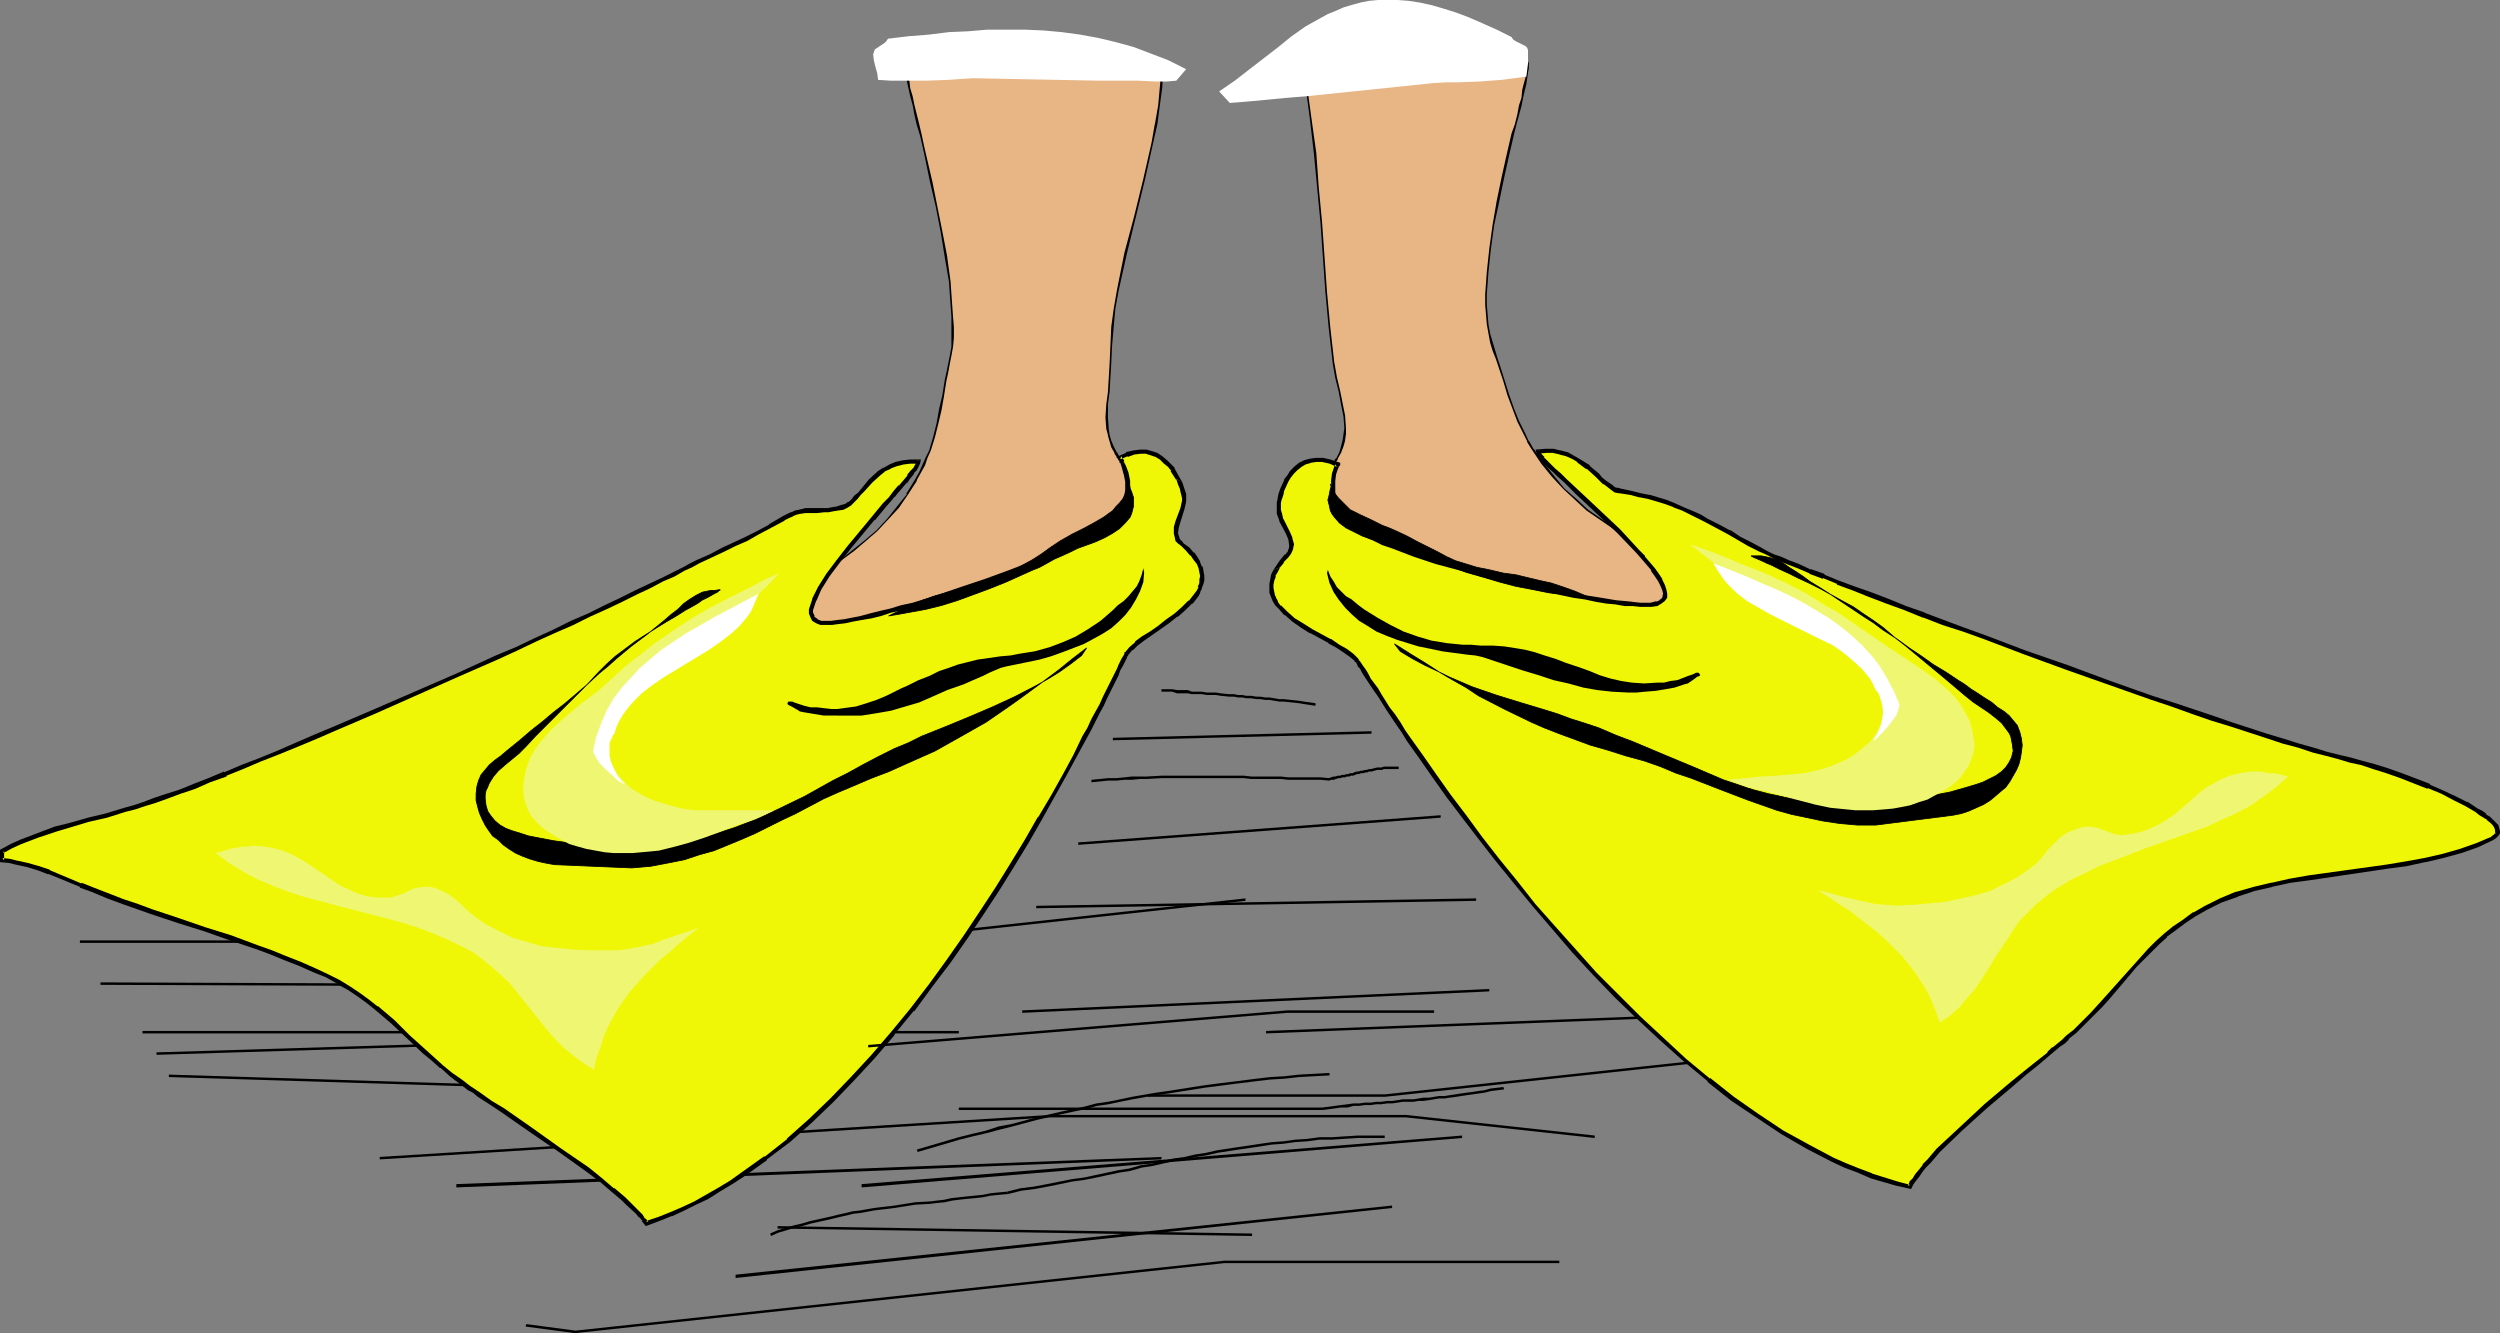 <?xml version="1.0" encoding="UTF-8" standalone="no"?>
<svg
   version="1.0"
   width="129.766mm"
   height="69.2mm"
   id="svg50"
   sodipodi:docname="Fins on Feet.wmf"
   xmlns:inkscape="http://www.inkscape.org/namespaces/inkscape"
   xmlns:sodipodi="http://sodipodi.sourceforge.net/DTD/sodipodi-0.dtd"
   xmlns="http://www.w3.org/2000/svg"
   xmlns:svg="http://www.w3.org/2000/svg">
  <rect width="100%" height="100%" fill="#808080" stroke="none"/>
  <sodipodi:namedview
     id="namedview50"
     pagecolor="#ffffff"
     bordercolor="#000000"
     borderopacity="0.25"
     inkscape:showpageshadow="2"
     inkscape:pageopacity="0.0"
     inkscape:pagecheckerboard="0"
     inkscape:deskcolor="#d1d1d1"
     inkscape:document-units="mm" />
  <defs
     id="defs1">
    <pattern
       id="WMFhbasepattern"
       patternUnits="userSpaceOnUse"
       width="6"
       height="6"
       x="0"
       y="0" />
  </defs>
  <path
     style="fill:#000000;fill-opacity:1;fill-rule:evenodd;stroke:none"
     d="m 89.526,232.948 138.329,-5.493 v -0.485 l -138.329,5.331 z"
     id="path1" />
  <path
     style="fill:#000000;fill-opacity:1;fill-rule:evenodd;stroke:none"
     d="m 74.498,227.455 131.381,-8.239 h 69.973 l 37.006,4.039 v -0.485 l -37.006,-4.039 h -69.973 l -131.381,8.239 z"
     id="path2" />
  <path
     style="fill:#000000;fill-opacity:1;fill-rule:evenodd;stroke:none"
     d="m 33.128,211.301 130.088,4.039 V 214.855 L 33.128,210.816 Z"
     id="path3" />
  <path
     style="fill:#000000;fill-opacity:1;fill-rule:evenodd;stroke:none"
     d="m 30.704,206.939 136.875,-4.2 v -0.485 l -136.875,4.2 z"
     id="path4" />
  <path
     style="fill:#000000;fill-opacity:1;fill-rule:evenodd;stroke:none"
     d="m 248.379,202.739 141.077,-5.493 v -0.485 l -141.077,5.493 z"
     id="path5" />
  <path
     style="fill:#000000;fill-opacity:1;fill-rule:evenodd;stroke:none"
     d="m 225.109,215.178 h 46.541 l 115.059,-12.439 v -0.485 l -115.059,12.439 h -46.541 z"
     id="path6" />
  <path
     style="fill:#000000;fill-opacity:1;fill-rule:evenodd;stroke:none"
     d="M 27.957,202.739 H 188.102 v -0.485 H 27.957 Z"
     id="path7" />
  <path
     style="fill:#000000;fill-opacity:1;fill-rule:evenodd;stroke:none"
     d="m 19.715,193.208 83.547,0.323 75.306,-3.069 v -0.485 l -75.306,3.069 -83.547,-0.323 z"
     id="path8" />
  <path
     style="fill:#000000;fill-opacity:1;fill-rule:evenodd;stroke:none"
     d="M 15.675,184.969 H 169.033 l 75.306,-8.239 v -0.485 l -75.306,8.239 H 15.675 Z"
     id="path9" />
  <path
     style="fill:#e8b584;fill-opacity:1;fill-rule:evenodd;stroke:none"
     d="m 186.163,71.403 -0.323,1.615 -0.323,1.615 -0.485,2.908 -0.485,2.908 -0.646,2.585 -0.646,2.746 -0.808,2.585 -0.646,1.454 -0.646,1.454 -0.646,1.292 -0.808,1.615 -1.778,2.746 -1.778,2.585 -1.939,2.423 -2.262,2.1 -2.101,2.1 -2.424,1.777 -2.424,1.777 -2.424,1.777 -5.333,3.231 -5.656,3.392 -2.909,1.615 -2.909,1.939 -2.909,1.939 -3.07,2.1 -2.262,1.292 -2.424,1.292 -2.262,1.292 -2.101,1.131 -0.97,0.646 -0.97,0.646 -0.97,0.646 -0.646,0.808 -0.485,0.969 -0.485,0.808 -0.162,0.969 -0.162,1.131 0.162,1.292 0.162,1.131 0.485,1.131 0.646,0.969 0.646,0.969 0.97,0.808 0.97,0.969 1.131,0.646 1.131,0.808 1.293,0.485 1.454,0.485 1.454,0.485 1.454,0.323 1.616,0.323 1.616,0.162 h 1.454 3.394 l 3.232,-0.323 2.909,-0.485 2.909,-0.485 2.747,-0.646 2.586,-0.646 2.586,-0.969 2.586,-0.808 4.848,-2.1 5.171,-2.262 2.747,-1.131 2.747,-1.131 3.07,-1.131 3.07,-0.969 4.04,-1.454 3.878,-1.292 4.04,-1.292 3.878,-1.454 3.717,-1.454 3.555,-1.454 3.555,-1.615 3.232,-1.615 2.909,-1.939 1.454,-0.969 1.293,-0.969 1.131,-0.969 1.131,-1.131 1.131,-1.131 0.97,-1.292 0.808,-1.131 0.808,-1.292 0.646,-1.454 0.485,-1.292 0.485,-1.615 0.323,-1.454 0.162,-1.615 v -1.615 -1.131 l -0.162,-0.808 -0.323,-0.969 -0.485,-0.808 -0.485,-0.808 -0.646,-0.808 -1.293,-1.454 -3.394,-2.585 -1.778,-1.615 -1.616,-1.454 -0.97,-1.292 -0.808,-1.131 -0.485,-1.131 -0.485,-1.131 -0.323,-1.292 -0.162,-1.131 -0.323,-2.262 0.162,-2.585 0.323,-2.423 0.162,-2.746 0.162,-2.746 0.162,-3.554 0.323,-3.716 0.323,-3.554 0.646,-3.554 1.616,-7.27 1.778,-7.27 1.778,-7.27 1.616,-7.27 0.646,-3.554 0.646,-3.716 0.485,-3.554 0.162,-3.554 h -0.323 l -0.485,-0.162 h -0.808 l -0.97,-0.162 h -1.131 l -1.293,-0.162 h -1.454 l -1.778,-0.162 -1.616,-0.162 -1.939,-0.162 -4.04,-0.323 -4.202,-0.323 -4.525,-0.162 -4.525,-0.323 -4.202,-0.323 -4.202,-0.162 h -1.939 -1.778 l -1.778,-0.162 h -2.909 l -1.293,0.162 h -0.97 -0.97 l -0.646,0.162 -0.323,0.162 -0.162,0.323 -0.162,0.323 v 0.808 l 0.162,0.808 0.162,1.131 0.162,1.131 0.323,1.454 0.485,1.615 0.323,1.777 0.485,1.777 0.485,1.939 0.485,2.1 0.485,2.262 0.485,2.262 1.131,4.685 0.97,4.846 0.97,5.008 0.808,5.008 0.808,4.685 0.162,2.423 0.162,2.262 0.162,2.262 v 1.939 2.1 1.777 l -0.323,1.777 z"
     id="path10" />
  <path
     style="fill:#000000;fill-opacity:1;fill-rule:evenodd;stroke:none"
     d="m 186.001,71.403 -0.323,1.615 -0.323,1.454 -0.485,3.069 -0.646,2.746 -0.485,2.746 -0.646,2.585 -0.808,2.746 -0.646,1.292 -0.646,1.454 -0.646,1.454 -0.808,1.454 v 0 l -1.778,2.908 h 0.162 l -1.939,2.423 -1.939,2.423 -2.101,2.262 -2.262,1.939 -2.424,1.939 -2.262,1.777 -2.586,1.615 v 0 l -5.333,3.231 -5.494,3.392 -2.909,1.615 -3.07,1.939 -2.909,1.777 v 0.162 l -3.07,2.1 v -0.162 l -2.262,1.454 v 0 l -4.525,2.423 -2.262,1.292 v 0 l -0.97,0.646 -0.97,0.646 -0.808,0.808 -0.646,0.808 h -0.162 l -0.485,0.808 v 0 l -0.485,0.969 -0.162,0.969 v 0 l -0.162,1.131 0.162,1.292 v 0 l 0.162,1.131 0.485,1.131 v 0 l 0.646,1.131 v 0 l 0.646,0.969 0.97,0.808 0.97,0.969 v 0 l 1.131,0.646 1.293,0.808 v 0 l 1.293,0.485 1.454,0.646 1.454,0.323 1.454,0.323 v 0 l 1.616,0.323 1.616,0.162 h 1.454 3.394 l 3.232,-0.323 2.909,-0.323 h 0.162 l 2.747,-0.485 2.747,-0.808 2.586,-0.646 2.586,-0.969 2.586,-0.808 5.01,-2.1 5.171,-2.262 2.586,-1.131 2.909,-1.131 2.909,-0.969 3.07,-1.131 4.04,-1.454 4.04,-1.292 3.878,-1.292 3.878,-1.292 3.717,-1.615 3.717,-1.454 3.394,-1.615 3.232,-1.615 v 0 l 3.07,-1.939 v 0 l 1.293,-0.969 1.293,-0.969 1.293,-1.131 1.131,-1.131 0.97,-0.969 0.97,-1.292 0.97,-1.292 v 0 l 0.808,-1.292 0.646,-1.292 0.485,-1.454 0.485,-1.454 0.323,-1.615 v 0 l 0.162,-1.615 v -1.615 -1.131 0 l -0.162,-0.969 -0.323,-0.969 -0.485,-0.808 -0.646,-0.808 -0.485,-0.808 -1.454,-1.292 -3.232,-2.746 -1.778,-1.454 -1.616,-1.615 -0.97,-1.131 v 0 l -0.646,-1.292 v 0.162 l -0.646,-1.292 -0.485,-1.131 -0.323,-1.131 v 0 l -0.162,-1.131 -0.162,-2.262 v -2.585 l 0.323,-2.423 0.162,-2.746 0.162,-2.746 0.162,-3.554 0.323,-3.716 0.323,-3.554 v 0 l 0.646,-3.554 1.616,-7.27 1.778,-7.27 1.778,-7.27 1.616,-7.27 0.808,-3.554 v 0 l 0.485,-3.716 0.485,-3.554 0.162,-3.877 h -0.485 -0.485 -0.808 l -0.97,-0.162 h -1.131 l -1.293,-0.162 -1.454,-0.162 h -1.778 l -1.616,-0.162 -1.939,-0.162 -4.04,-0.323 -4.202,-0.323 -4.525,-0.323 -4.525,-0.162 -4.202,-0.323 -4.202,-0.162 h -1.939 l -3.555,-0.162 h -2.909 -1.293 l -0.97,0.162 h -0.97 v 0 l -0.646,0.162 -0.485,0.162 -0.162,0.323 -0.162,0.485 v 0.808 l 0.162,0.808 0.162,1.131 0.162,1.131 v 0.162 l 0.323,1.454 0.323,1.454 0.485,1.777 0.323,1.777 0.485,2.1 0.646,2.1 0.485,2.1 0.485,2.262 0.97,4.685 1.131,4.846 0.97,5.008 0.808,5.008 v 0 l 0.808,4.685 0.162,2.423 0.162,2.262 0.162,2.262 v 1.939 2.1 1.777 l -0.323,1.777 v 0 l -0.323,1.615 h 0.323 l 0.323,-1.615 v 0 l 0.323,-1.777 0.162,-1.777 v -2.1 l -0.162,-1.939 -0.162,-2.262 -0.162,-2.262 -0.162,-2.423 -0.646,-4.685 v -0.162 l -0.97,-5.008 -0.97,-4.846 -0.97,-4.846 -1.131,-4.846 -0.485,-2.1 -0.485,-2.262 -0.485,-2.1 -0.485,-1.939 -0.485,-1.939 -0.323,-1.615 -0.485,-1.615 -0.162,-1.454 v 0 l -0.323,-1.131 -0.162,-1.131 v -0.808 -0.808 -0.323 0 l 0.162,-0.162 h -0.162 l 0.485,-0.162 0.646,-0.162 h -0.162 0.97 0.97 l 1.293,-0.162 h 2.909 l 3.555,0.162 h 1.939 l 4.202,0.323 4.202,0.162 4.525,0.323 4.525,0.323 4.202,0.162 4.04,0.323 1.939,0.162 1.616,0.162 1.778,0.162 h 1.454 l 1.293,0.162 1.131,0.162 h 0.97 0.808 l 0.485,0.162 h 0.323 l -0.162,-0.162 -0.323,3.554 -0.323,3.554 -0.646,3.716 v -0.162 l -0.646,3.716 -1.616,7.108 -1.778,7.27 -1.939,7.27 -1.454,7.27 -0.646,3.716 v 0 l -0.485,3.554 -0.162,3.716 -0.162,3.554 -0.162,2.746 -0.162,2.746 -0.323,2.423 -0.162,2.585 0.162,2.262 0.323,1.131 v 0.162 l 0.323,1.131 0.323,1.131 0.646,1.131 v 0.162 l 0.808,1.131 v 0 l 0.97,1.131 1.778,1.615 1.616,1.454 3.394,2.746 1.293,1.454 0.646,0.808 0.485,0.646 v 0 l 0.485,0.808 0.323,0.969 0.162,0.969 v -0.162 1.131 1.615 l -0.162,1.615 v 0 l -0.323,1.454 -0.485,1.454 -0.485,1.454 -0.808,1.292 -0.646,1.292 v 0 l -0.808,1.292 -0.97,1.131 -1.131,1.131 -1.131,1.131 -1.131,0.969 -1.293,0.969 -1.454,0.969 v 0 l -2.909,1.777 v 0 l -3.232,1.777 -3.394,1.615 -3.555,1.454 -3.878,1.454 -3.878,1.454 -3.878,1.292 -4.04,1.292 -3.878,1.292 -3.232,1.131 -2.909,1.131 -2.909,1.131 -2.586,1.131 -5.171,2.262 -5.01,1.939 -2.424,0.969 -2.586,0.808 -2.747,0.808 -2.586,0.646 -2.909,0.485 v 0 l -2.909,0.485 -3.232,0.162 -3.394,0.162 -1.454,-0.162 h -1.616 l -1.616,-0.323 h 0.162 l -1.616,-0.323 -1.293,-0.485 -1.454,-0.485 -1.293,-0.646 v 0 l -1.131,-0.646 -1.131,-0.646 v 0 l -0.97,-0.808 -0.97,-0.969 -0.808,-0.969 h 0.162 l -0.646,-0.969 v 0 l -0.485,-1.131 -0.162,-1.131 v 0.162 l -0.162,-1.292 0.162,-1.131 v 0.162 l 0.162,-0.969 0.485,-0.969 v 0 l 0.485,-0.808 v 0 l 0.646,-0.808 0.97,-0.646 0.808,-0.646 0.97,-0.646 v 0 l 2.101,-1.131 4.686,-2.585 h 0.162 l 2.262,-1.292 v -0.162 l 2.909,-2.1 v 0.162 l 3.07,-1.939 2.909,-1.777 2.909,-1.777 5.656,-3.392 5.333,-3.231 v 0 l 2.424,-1.777 2.424,-1.777 2.262,-1.939 2.262,-1.939 2.101,-2.262 2.101,-2.262 1.778,-2.585 v 0 l 1.778,-2.746 V 94.181 l 0.808,-1.454 0.808,-1.454 0.485,-1.454 0.646,-1.454 0.808,-2.585 0.646,-2.585 0.646,-2.746 0.485,-2.746 0.485,-3.069 0.323,-1.454 0.323,-1.777 z"
     id="path11" />
  <path
     style="fill:#eff707;fill-opacity:1;fill-rule:evenodd;stroke:none"
     d="m 180.184,90.627 -1.616,-0.162 -1.454,0.162 -1.293,0.485 -1.131,0.323 -1.131,0.646 -0.97,0.646 -1.778,1.615 -1.454,1.777 -0.808,0.808 -0.646,0.646 -0.646,0.646 -0.646,0.646 -0.646,0.323 -0.646,0.323 -1.131,0.162 -0.808,0.323 h -0.97 l -0.646,0.162 h -1.454 -2.262 l -1.293,0.162 -0.646,0.323 -0.646,0.162 -0.808,0.485 -0.97,0.485 -2.586,1.454 -2.424,1.292 -2.262,1.131 -2.262,1.131 -2.262,1.131 -2.424,1.131 -2.586,1.131 -1.293,0.646 -1.454,0.808 -1.939,0.969 -2.262,1.131 -2.424,1.292 -2.747,1.292 -2.909,1.292 -3.07,1.615 -3.232,1.454 -3.394,1.615 -3.555,1.615 -3.555,1.615 -3.717,1.777 -3.878,1.777 -7.757,3.392 -15.998,7.108 -7.918,3.231 -3.878,1.777 -3.717,1.454 -3.717,1.615 -3.555,1.454 -3.394,1.454 -3.394,1.292 -3.07,1.292 -2.909,1.131 -2.747,0.969 -2.586,0.969 -2.424,0.808 -2.101,0.808 -1.939,0.485 -1.939,0.646 -3.555,0.969 -3.394,0.969 -3.394,0.808 -3.232,0.969 -3.394,1.131 -3.394,1.454 -1.778,0.808 -1.778,0.808 v 1.939 l 1.293,0.162 1.293,0.162 2.424,0.485 2.101,0.808 2.101,0.646 3.878,1.615 2.262,0.969 2.262,0.969 3.07,1.131 2.909,1.131 2.909,0.969 2.747,0.969 5.171,1.777 5.171,1.615 5.171,1.777 5.333,1.777 2.586,1.131 2.747,0.969 2.909,1.292 2.909,1.131 2.424,1.131 2.262,1.131 2.101,1.292 1.939,1.292 1.778,1.292 1.616,1.292 3.232,2.746 2.909,2.908 3.232,2.908 1.616,1.454 1.778,1.454 1.939,1.615 1.939,1.454 0.808,0.646 0.808,0.485 0.97,0.646 0.97,0.646 2.101,1.615 2.586,1.615 2.586,1.777 2.747,1.939 5.656,3.877 5.494,4.039 2.586,1.939 2.424,1.939 2.101,1.777 0.97,0.969 0.97,0.808 0.808,0.808 0.646,0.808 0.646,0.646 0.485,0.808 2.262,-0.969 2.586,-0.808 2.424,-1.131 2.262,-1.131 2.262,-1.292 2.424,-1.292 2.262,-1.454 2.262,-1.454 4.686,-3.231 4.363,-3.554 4.363,-3.877 4.202,-4.039 4.04,-4.2 4.04,-4.362 3.878,-4.523 3.717,-4.685 3.717,-4.685 3.555,-4.846 3.232,-4.685 3.232,-4.846 3.07,-4.685 3.07,-4.685 2.747,-4.685 2.586,-4.362 2.424,-4.362 2.262,-4.039 2.101,-3.877 1.939,-3.554 0.808,-1.777 0.808,-1.615 0.808,-1.615 0.808,-1.454 0.646,-1.454 0.646,-1.292 0.646,-1.131 0.485,-1.131 0.646,-0.969 0.323,-0.969 0.323,-0.808 0.485,-0.646 0.323,-0.646 0.162,-0.485 0.162,-0.323 0.162,-0.162 0.808,-0.969 1.131,-0.969 1.293,-1.131 1.454,-0.969 1.616,-1.131 1.778,-1.131 1.616,-1.292 1.454,-1.292 1.293,-1.292 1.131,-1.454 0.485,-0.646 0.323,-0.646 0.162,-0.808 0.162,-0.808 v -0.808 -0.808 l -0.323,-0.808 -0.323,-0.808 -0.646,-0.808 -0.646,-0.969 -0.808,-0.969 -1.131,-0.808 -0.485,-0.646 -0.323,-0.485 -0.323,-0.485 -0.162,-0.646 0.162,-1.131 0.323,-1.292 0.808,-2.585 0.323,-1.292 v -0.808 -0.646 l -0.162,-0.646 -0.162,-0.646 -0.485,-0.808 -0.323,-0.969 -0.97,-1.777 -0.808,-0.808 -0.646,-0.646 -0.808,-0.808 -0.97,-0.485 -0.97,-0.485 -1.131,-0.162 h -1.131 -1.293 l -1.293,0.485 -1.454,0.646 0.162,0.162 v 0 l 0.162,0.323 0.162,0.323 0.485,0.969 0.323,1.292 0.323,1.454 v 1.777 l -0.162,0.969 -0.162,0.969 -0.323,1.131 -0.485,1.131 -0.485,0.646 -0.646,0.808 -0.808,0.808 -1.131,0.646 -1.293,0.808 -1.454,0.969 -1.616,0.808 -1.616,0.969 -1.939,0.808 -1.939,0.969 -4.363,1.777 -4.525,1.777 -4.848,1.777 -4.848,1.777 -4.848,1.454 -4.525,1.454 -2.262,0.646 -2.262,0.646 -1.939,0.485 -1.939,0.485 -1.939,0.485 -1.616,0.162 -1.616,0.323 -1.293,0.323 h -1.293 l -0.97,0.162 -0.97,-0.162 -0.808,-0.162 -0.646,-0.485 -0.323,-0.485 -0.162,-0.646 v -0.808 l 0.162,-0.808 0.323,-1.131 0.485,-0.969 0.646,-1.292 0.808,-1.131 0.808,-1.292 0.97,-1.292 0.97,-1.454 2.262,-2.746 4.686,-5.654 2.262,-2.746 1.131,-1.131 0.485,-0.646 0.485,-0.646 0.97,-1.131 0.97,-0.969 0.808,-0.969 0.485,-0.808 0.646,-0.808 0.323,-0.485 0.323,-0.485 z"
     id="path12" />
  <path
     style="fill:#000000;fill-opacity:1;fill-rule:evenodd;stroke:none"
     d="m 180.669,90.142 h -2.101 v 0 l -1.454,0.162 v 0 l -1.454,0.323 -1.131,0.485 v 0 l -1.131,0.646 h -0.162 l -0.97,0.646 v 0 l -1.778,1.615 -1.454,1.777 -0.646,0.808 -0.808,0.646 -0.485,0.646 v 0 l -0.646,0.646 v -0.162 l -0.646,0.485 v 0 l -0.646,0.162 -0.97,0.323 v 0 l -0.97,0.162 -0.808,0.162 h -0.808 0.162 -1.454 -2.262 l -1.293,0.323 -0.808,0.162 -0.646,0.323 h -0.162 l -0.646,0.323 -0.97,0.485 v 0 l -2.747,1.615 h 0.162 l -2.424,1.292 -2.262,1.131 -2.424,1.131 -2.101,0.969 -2.424,1.292 -2.586,1.131 -1.293,0.646 -1.454,0.808 -1.939,0.969 -2.262,1.131 -2.424,1.131 -2.747,1.292 -2.909,1.454 -3.07,1.454 -3.232,1.615 -3.394,1.454 -3.555,1.777 -3.555,1.615 -3.717,1.777 -3.878,1.615 -7.757,3.554 -15.998,6.946 -7.918,3.392 -3.878,1.615 -3.717,1.615 -3.717,1.615 -3.555,1.454 -3.394,1.292 -3.394,1.454 v -0.162 l -3.07,1.292 -2.909,1.131 v 0 l -2.747,1.131 -2.586,0.808 -2.424,0.808 -2.101,0.808 -1.939,0.646 -1.778,0.485 -3.717,1.131 -3.394,0.808 -3.394,0.969 -3.232,0.808 -3.394,1.292 v 0 l -3.394,1.292 -1.778,0.808 L 0,166.714 v 2.423 l 1.778,0.162 1.293,0.323 2.262,0.485 v 0 l 2.101,0.646 2.101,0.808 -0.162,-0.162 6.302,2.585 v 0.162 l 2.262,0.808 3.07,1.292 v 0 l 3.07,1.131 2.747,0.969 2.747,0.969 5.333,1.777 5.171,1.615 5.01,1.777 5.333,1.777 2.586,0.969 v 0 l 2.747,1.131 2.909,1.131 2.909,1.292 2.424,0.969 2.262,1.292 h -0.162 l 2.101,1.131 1.939,1.292 1.778,1.292 1.616,1.292 v 0 l 3.232,2.746 2.909,2.746 3.232,3.069 1.778,1.454 1.616,1.454 h 0.162 l 1.778,1.615 v 0 l 2.101,1.615 0.646,0.485 0.808,0.646 0.97,0.485 0.97,0.808 2.262,1.454 2.424,1.615 5.333,3.716 5.656,3.877 5.656,4.039 2.586,1.939 v 0 l 2.262,1.939 v 0 l 2.101,1.777 0.97,0.969 1.778,1.615 0.646,0.808 v -0.162 l 0.646,0.808 h -0.162 l 0.808,0.969 2.586,-0.969 2.424,-0.969 h 0.162 l 2.424,-1.131 2.262,-1.131 2.424,-1.131 v 0 l 2.262,-1.454 2.424,-1.454 2.262,-1.454 4.525,-3.231 v -0.162 l 4.525,-3.392 v 0 l 4.363,-3.877 4.202,-4.039 4.04,-4.2 4.04,-4.362 3.878,-4.523 v -0.162 l 3.717,-4.523 h 0.162 l 3.555,-4.846 3.555,-4.685 3.394,-4.846 3.232,-4.846 3.07,-4.685 2.909,-4.685 2.747,-4.523 2.586,-4.523 v 0 l 2.424,-4.362 2.262,-4.039 2.101,-3.877 1.939,-3.554 0.97,-1.777 0.808,-1.615 0.808,-1.615 0.808,-1.454 0.646,-1.454 0.646,-1.292 1.616,-3.231 0.323,-0.969 0.485,-0.808 0.323,-0.646 0.323,-0.646 0.162,-0.323 0.162,-0.485 v 0.162 l 0.162,-0.323 v 0 l 0.808,-0.969 v 0.162 l 0.97,-0.969 v 0 l 1.293,-0.969 1.616,-1.131 1.616,-1.131 1.616,-1.131 1.616,-1.292 h 0.162 l 1.454,-1.292 1.293,-1.292 h 0.162 l 1.131,-1.454 0.323,-0.646 v -0.162 l 0.323,-0.646 v -0.162 l 0.323,-0.808 v 0 l 0.162,-0.646 v -0.969 l -0.162,-0.808 v -0.162 l -0.162,-0.808 h -0.162 l -0.323,-0.808 v -0.162 l -0.485,-0.808 -0.646,-0.969 h -0.162 l -0.808,-0.969 -1.131,-0.808 -0.485,-0.646 v 0.162 l -0.323,-0.485 v 0 l -0.162,-0.646 v 0.162 l -0.162,-0.646 v 0.162 l 0.162,-1.131 v 0 l 0.323,-1.131 0.808,-2.585 0.323,-1.454 v -0.808 -0.646 l -0.485,-1.454 -0.323,-0.969 -1.131,-0.485 0.323,0.969 0.323,0.808 v -0.162 l 0.162,0.808 0.162,0.646 v 0 l 0.162,0.646 v -0.162 0.808 -0.162 l -0.323,1.454 -0.97,2.585 -0.323,1.131 v 1.292 l 0.162,0.646 0.162,0.808 0.485,0.485 v 0 l 0.646,0.485 0.97,0.969 0.808,0.969 v -0.162 l 0.646,0.969 0.646,0.808 v 0 l 0.323,0.808 v 0 l 0.162,0.808 v 0 l 0.162,0.808 v -0.162 l -0.162,0.808 v 0.646 0 l -0.323,0.808 h 0.162 l -0.323,0.646 v 0 l -0.485,0.646 -1.131,1.454 v -0.162 l -1.293,1.292 -1.454,1.292 v 0 l -1.616,1.131 -1.616,1.292 -1.616,1.131 -1.616,0.969 -1.293,0.969 v 0.162 l -1.131,0.969 v 0 l -0.808,0.969 h -0.162 v 0.323 0 l -0.162,0.323 -0.323,0.485 -0.323,0.646 -0.323,0.646 -0.323,0.808 -0.485,0.969 -1.616,3.231 -0.646,1.292 -0.646,1.454 -0.808,1.454 -0.808,1.454 -0.808,1.777 -0.97,1.615 -1.778,3.716 -2.101,3.877 -2.262,4.039 -2.586,4.362 v -0.162 l -2.586,4.523 -2.747,4.523 -2.909,4.685 -3.07,4.685 -3.232,4.846 -3.394,4.846 -3.394,4.685 -3.717,4.846 v 0 l -3.717,4.523 v 0 l -3.878,4.523 -4.04,4.362 -4.04,4.2 -4.202,4.039 -4.363,3.877 h 0.162 l -4.525,3.554 v -0.162 l -4.525,3.231 -2.262,1.615 -2.424,1.454 -2.262,1.292 v 0 l -2.262,1.292 -2.424,1.131 -2.262,0.969 v 0 l -2.424,0.969 -2.424,0.808 0.485,0.162 -0.485,-0.646 h -0.162 l -0.485,-0.808 v 0 l -0.808,-0.808 -1.616,-1.615 -0.97,-0.969 -2.101,-1.777 h -0.162 l -2.262,-1.939 v 0 l -2.586,-2.1 -5.656,-3.877 -5.656,-4.039 -5.333,-3.716 -2.424,-1.454 -2.262,-1.615 -0.97,-0.646 -0.97,-0.646 -0.646,-0.485 -0.808,-0.646 -2.101,-1.454 v 0 l -1.778,-1.454 v 0 l -1.778,-1.615 -1.616,-1.454 -3.232,-2.908 -2.909,-2.908 -3.232,-2.746 h -0.162 l -1.616,-1.292 -1.778,-1.292 -1.939,-1.292 -2.101,-1.292 v 0 l -2.262,-1.131 -2.424,-1.131 -2.909,-1.292 -2.909,-1.131 -2.747,-1.131 v 0 l -2.747,-0.969 -5.171,-1.939 -5.171,-1.615 -5.171,-1.777 -5.333,-1.777 -2.586,-0.969 -2.909,-0.969 -2.909,-1.131 v 0 l -2.909,-1.131 -2.424,-0.969 v 0.162 L 9.858,170.753 9.696,170.592 7.757,169.945 5.494,169.299 v 0 l -2.262,-0.485 -1.293,-0.323 -1.454,-0.162 0.323,0.485 v -1.939 l -0.162,0.485 1.778,-0.969 1.778,-0.808 3.394,-1.292 v 0 l 3.394,-1.131 3.232,-0.969 3.232,-0.969 3.555,-0.808 3.555,-1.131 1.939,-0.485 1.939,-0.646 2.101,-0.646 2.262,-0.808 2.586,-0.969 2.909,-0.969 v 0 l 2.909,-1.292 3.232,-1.131 v -0.162 l 3.232,-1.292 3.394,-1.454 3.717,-1.454 3.555,-1.454 3.878,-1.615 3.717,-1.615 7.918,-3.392 15.998,-7.108 7.757,-3.392 3.878,-1.777 3.717,-1.777 3.555,-1.615 3.717,-1.615 3.232,-1.615 3.232,-1.454 3.07,-1.454 2.909,-1.454 2.747,-1.292 2.424,-1.292 2.262,-0.969 1.939,-1.131 1.454,-0.646 1.454,-0.808 2.424,-1.131 2.424,-1.131 2.262,-1.131 2.262,-0.969 2.262,-1.292 2.424,-1.292 v 0 l 2.747,-1.454 h -0.162 l 0.97,-0.485 0.808,-0.323 h -0.162 l 0.808,-0.323 0.646,-0.162 v 0 l 1.131,-0.162 v 0 h 2.262 l 1.454,-0.162 v 0 h 0.808 l 0.808,-0.162 0.97,-0.162 v 0 l 1.131,-0.162 0.646,-0.323 0.808,-0.485 v 0 l 0.646,-0.646 v 0 l 0.646,-0.646 0.646,-0.808 0.808,-0.808 1.454,-1.615 1.778,-1.615 -0.162,0.162 0.97,-0.808 v 0 l 1.131,-0.485 h -0.162 l 1.293,-0.485 1.293,-0.323 v 0 l 1.293,-0.162 v 0 h 1.616 l -0.485,-0.485 z"
     id="path13" />
  <path
     style="fill:#000000;fill-opacity:1;fill-rule:evenodd;stroke:none"
     d="m 231.896,94.504 -0.485,-0.808 v 0 l -0.97,-1.777 v -0.162 l -0.808,-0.808 -0.646,-0.646 -0.97,-0.808 -0.97,-0.646 -0.97,-0.323 -1.131,-0.323 h -1.293 l -1.293,0.162 -1.454,0.323 v 0.162 l -1.939,0.808 0.485,0.485 h -0.162 l 0.162,0.162 0.162,0.162 v 0 0.323 h 0.162 l 0.323,0.969 v 0 l 0.323,1.292 V 92.888 l 0.323,1.615 v -0.162 1.777 0 l -0.162,0.969 -0.162,0.969 v 0 l -0.323,0.969 v 0 l -0.485,1.131 0.162,-0.162 -0.485,0.646 v 0 l -0.646,0.808 -0.808,0.808 v -0.162 l -1.131,0.808 -1.131,0.808 -1.454,0.808 v 0 l -1.616,0.969 -1.616,0.808 -1.939,0.969 -1.939,0.969 -4.363,1.777 v 0 l -4.525,1.777 v 0 l -4.848,1.777 -4.848,1.615 -4.686,1.615 -4.686,1.454 -2.262,0.485 -2.101,0.646 -2.101,0.485 -1.939,0.485 -1.778,0.485 v 0 l -1.616,0.323 -1.616,0.323 -1.454,0.162 -1.131,0.162 v 0 h -0.97 -0.97 v 0 l -0.808,-0.323 h 0.162 l -0.485,-0.323 0.162,0.162 -0.485,-0.485 h 0.162 l -0.323,-0.646 v 0.162 -0.808 0.162 l 0.323,-0.969 0.323,-0.969 v 0.162 l 0.485,-1.131 0.485,-1.131 v 0 l 0.808,-1.292 0.808,-1.292 0.97,-1.292 0.97,-1.292 v 0 l 2.262,-2.908 4.686,-5.654 v 0.162 l 2.262,-2.746 1.131,-1.292 v 0 l 0.485,-0.646 v 0.162 l 0.485,-0.646 0.97,-1.131 v 0 l 0.97,-1.131 v 0.162 l 0.646,-0.969 0.162,-0.162 0.646,-0.808 h -0.162 l 0.646,-0.646 v 0 l 0.323,-0.646 v 0 l 0.323,-0.646 0.162,-0.808 -0.97,0.323 v 0.323 -0.162 l -0.162,0.646 v -0.162 l -0.323,0.646 v 0 l -0.646,0.646 v 0 l -0.646,0.808 h 0.162 l -0.808,0.969 v 0 l -0.97,1.131 v -0.162 l -0.97,1.131 -0.485,0.646 v 0 l -0.485,0.646 v 0 l -1.131,1.131 -2.262,2.746 v 0 l -4.686,5.654 -2.262,2.908 v 0 l -0.97,1.292 -0.97,1.292 -0.808,1.292 -0.808,1.292 v 0 l -0.646,1.292 -0.485,0.969 v 0.162 l -0.323,0.969 -0.323,0.969 v 0.808 l 0.323,0.808 0.323,0.646 0.808,0.485 0.808,0.323 h 1.131 0.97 0.162 l 1.131,-0.162 1.454,-0.162 1.454,-0.323 1.778,-0.323 v 0 l 1.939,-0.323 1.939,-0.485 1.939,-0.646 2.262,-0.485 2.262,-0.646 4.525,-1.454 4.848,-1.615 4.848,-1.615 4.848,-1.777 v 0 l 4.525,-1.777 v -0.162 l 4.363,-1.777 1.939,-0.969 1.939,-0.808 1.616,-0.969 1.616,-0.808 h 0.162 l 1.454,-0.808 1.293,-0.808 0.97,-0.808 0.162,-0.162 0.808,-0.808 0.808,-0.646 0.323,-0.808 0.485,-1.131 v 0 l 0.485,-1.131 v 0 l 0.162,-0.969 0.162,-0.969 v -0.162 -1.777 l -0.323,-1.615 v 0 l -0.485,-1.292 v 0 l -0.485,-0.969 h 0.162 l -0.162,-0.323 -0.323,-0.323 v 0 -0.162 l -0.162,-0.162 -0.162,0.646 1.454,-0.646 v 0.162 l 1.293,-0.485 v 0 l 1.293,-0.162 h -0.162 1.131 v 0 l 0.97,0.323 0.97,0.323 v 0 l 0.808,0.485 v 0 l 0.808,0.808 0.808,0.646 0.646,0.808 h -0.162 l 1.131,1.777 v -0.162 z"
     id="path14" />
  <path
     style="fill:#000000;fill-opacity:1;fill-rule:evenodd;stroke:#000000;stroke-width:0.162px;stroke-linecap:round;stroke-linejoin:round;stroke-miterlimit:4;stroke-dasharray:none;stroke-opacity:1"
     d="m 221.553,94.827 0.162,0.969 0.323,0.808 0.323,0.969 v 0.969 0.808 l -0.162,0.646 -0.162,0.646 -0.323,0.808 -0.97,1.131 -1.131,1.131 -1.454,0.969 -1.454,0.808 -1.778,0.808 -1.778,0.646 -1.778,0.646 -1.616,0.808 -2.909,1.292 -2.909,1.615 -1.616,0.646 -1.778,0.808 -3.232,1.454 -3.232,1.292 -3.07,1.131 -3.07,1.131 -3.07,0.969 -3.232,0.808 -3.555,0.646 -1.778,0.323 -1.939,0.323 2.262,-1.131 2.262,-0.969 2.101,-0.969 2.262,-0.808 4.525,-1.292 2.424,-0.646 2.586,-0.808 2.262,-0.646 2.101,-0.808 1.939,-0.969 1.616,-0.969 1.778,-0.969 1.778,-1.131 1.778,-1.292 1.939,-1.292 2.262,-1.292 2.262,-1.131 2.101,-1.131 1.939,-1.131 1.778,-1.292 0.646,-0.808 0.646,-0.646 0.646,-0.808 0.485,-0.969 0.485,-0.969 z"
     id="path15" />
  <path
     style="fill:#000000;fill-opacity:1;fill-rule:evenodd;stroke:#000000;stroke-width:0.162px;stroke-linecap:round;stroke-linejoin:round;stroke-miterlimit:4;stroke-dasharray:none;stroke-opacity:1"
     d="m 117.483,131.821 -1.939,2.1 -1.778,1.777 -3.555,3.554 -3.394,3.392 -1.778,1.777 -1.939,2.1 -1.293,1.292 -2.747,2.262 -1.293,1.131 -0.97,1.131 -0.808,1.292 -0.323,0.808 -0.323,0.646 -0.162,0.808 v 0.808 l 0.162,1.292 0.323,1.131 0.646,0.969 0.808,0.969 0.97,0.808 1.131,0.646 1.293,0.485 1.616,0.485 1.454,0.485 1.616,0.323 3.394,0.646 3.555,0.485 3.555,0.485 h 11.474 l 3.878,-0.323 3.555,-0.646 3.394,-0.808 3.07,-0.808 3.07,-0.969 2.909,-1.131 2.747,-1.131 2.747,-1.292 5.333,-2.585 5.494,-3.069 2.909,-1.454 2.909,-1.615 3.07,-1.615 3.232,-1.615 2.747,-1.131 2.586,-1.292 2.424,-0.969 2.424,-0.969 4.686,-1.939 4.525,-1.939 4.202,-1.939 4.363,-2.262 2.262,-1.292 2.101,-1.292 2.262,-1.615 2.101,-1.615 0.97,-1.454 -2.747,2.1 -2.586,2.1 -2.586,1.939 -4.848,3.554 -2.262,1.615 -4.686,3.231 -4.848,2.746 -2.586,1.454 -2.586,1.454 -2.909,1.292 -2.909,1.292 -3.232,1.454 -3.394,1.292 -3.394,1.454 -3.07,1.292 -2.909,1.292 -2.747,1.454 -2.747,1.454 -2.747,1.292 -2.586,1.292 -2.586,1.292 -2.586,1.131 -2.747,1.131 -2.747,1.131 -2.909,0.808 -2.909,0.969 -3.232,0.646 -3.394,0.646 -3.717,0.323 -15.19,-0.646 -1.778,-0.323 -1.454,-0.323 -1.616,-0.485 -1.293,-0.485 -1.454,-0.646 -1.293,-0.808 -1.131,-0.808 -0.97,-0.969 -1.131,-0.808 -0.808,-1.131 -0.646,-0.969 -0.646,-1.292 -0.485,-1.131 -0.323,-1.131 -0.323,-1.292 v -1.292 l 0.162,-1.454 0.323,-1.131 0.485,-1.131 0.808,-0.969 0.808,-0.969 1.131,-0.969 1.131,-0.808 1.131,-0.969 2.586,-2.1 2.262,-1.939 2.262,-1.777 2.101,-1.777 2.101,-1.615 2.101,-1.777 2.262,-1.939 2.424,-2.262 1.778,-1.454 1.616,-1.454 2.909,-2.423 3.232,-2.423 1.616,-1.292 1.778,-1.454 1.293,-1.131 1.293,-0.969 1.131,-1.131 1.131,-0.808 1.293,-0.808 1.293,-0.646 1.616,-0.323 h 0.808 l 0.97,-0.162 v 0 0.162 h -0.162 l -0.323,0.323 -0.323,0.162 -0.323,0.162 -1.131,0.646 -1.293,0.646 -0.646,0.485 -0.808,0.485 -1.778,0.969 -1.778,1.131 -1.939,1.131 -2.101,1.292 -4.04,2.585 -1.939,1.454 -1.939,1.454 -1.616,1.454 z"
     id="path16" />
  <path
     style="fill:#eff772;fill-opacity:1;fill-rule:evenodd;stroke:none"
     d="m 152.873,112.435 -2.586,1.131 -2.424,1.292 -2.262,1.131 -2.262,1.131 -4.04,2.1 -3.878,2.262 -3.878,2.585 -3.717,2.585 -1.778,1.454 -1.939,1.454 -1.939,1.615 -1.939,1.777 -3.07,2.746 -3.232,2.423 -2.909,2.423 -2.747,2.423 -1.131,1.292 -1.131,1.292 -0.97,1.292 -0.808,1.454 -0.646,1.454 -0.485,1.615 -0.323,1.777 -0.162,1.777 0.162,1.454 0.323,1.292 0.485,1.292 0.646,1.131 0.97,1.131 0.97,0.969 1.293,0.969 1.293,0.808 1.454,0.808 1.454,0.808 1.616,0.485 1.778,0.485 1.778,0.323 1.778,0.323 1.778,0.162 h 1.778 1.939 l 1.778,-0.162 1.778,-0.162 1.616,-0.162 3.232,-0.808 2.909,-0.808 2.909,-0.969 3.07,-1.131 3.232,-1.292 1.616,-0.485 1.939,-0.646 3.717,-1.777 h -13.413 -1.778 l -1.939,-0.162 -1.616,-0.323 -1.778,-0.485 -1.616,-0.485 -1.616,-0.485 -1.454,-0.646 -1.454,-0.808 -1.293,-0.808 -1.131,-0.969 -0.97,-1.131 -0.808,-0.969 -0.808,-1.292 -0.485,-1.131 -0.323,-1.454 v -1.292 -1.454 l 0.162,-1.454 0.323,-1.292 0.485,-1.292 0.485,-1.292 1.293,-2.262 0.808,-1.131 1.939,-2.1 2.101,-1.939 2.262,-1.939 2.586,-1.939 2.747,-1.777 2.747,-1.777 5.494,-3.716 2.747,-1.939 2.586,-2.1 2.424,-2.262 z"
     id="path17" />
  <path
     style="fill:#eff772;fill-opacity:1;fill-rule:evenodd;stroke:none"
     d="m 42.339,167.361 1.778,-0.485 0.97,-0.323 0.808,-0.162 1.778,-0.323 h 0.97 l 1.131,-0.162 1.939,0.162 1.939,0.323 1.778,0.485 1.616,0.646 1.454,0.808 1.454,0.808 5.494,3.716 1.454,0.969 1.454,0.646 1.778,0.808 1.616,0.485 1.939,0.323 h 1.939 1.131 l 0.97,-0.323 1.778,-0.646 1.616,-0.808 0.97,-0.162 0.97,-0.162 h 1.131 l 0.97,0.162 0.808,0.323 0.808,0.323 1.454,0.808 1.293,0.969 2.586,2.423 1.454,1.131 1.616,1.131 2.747,1.454 2.747,1.292 2.747,0.808 2.747,0.808 2.909,0.323 3.07,0.323 3.232,0.162 h 3.555 1.293 1.293 l 2.262,-0.323 2.262,-0.485 2.101,-0.485 2.101,-0.808 1.939,-0.646 2.424,-0.808 2.424,-0.808 -2.101,1.615 -1.939,1.615 -1.778,1.615 -1.778,1.454 -1.616,1.615 -1.454,1.454 -1.454,1.615 -1.293,1.454 -1.293,1.777 -1.131,1.615 -0.97,1.777 -0.97,1.777 -0.808,1.939 -0.646,2.1 -0.808,2.1 -0.485,2.262 -2.101,-1.292 -1.939,-1.454 -1.778,-1.454 -1.616,-1.615 -1.454,-1.615 -1.293,-1.615 -2.586,-3.231 -2.586,-3.231 -1.293,-1.615 -1.616,-1.454 -1.616,-1.454 -1.778,-1.454 -1.939,-1.454 -2.424,-1.292 -3.07,-1.454 -3.07,-1.292 -3.07,-1.131 -3.232,-0.969 -6.141,-1.615 -6.302,-1.615 -5.979,-1.615 -3.07,-0.969 -2.909,-1.131 -3.07,-1.292 -2.747,-1.454 -2.909,-1.777 z"
     id="path18" />
  <path
     style="fill:#ffffff;fill-opacity:1;fill-rule:evenodd;stroke:none"
     d="m 148.833,116.474 -3.07,1.615 -5.818,3.069 -2.747,1.615 -2.586,1.454 -2.424,1.615 -2.424,1.615 -2.101,1.777 -2.101,1.777 -1.778,1.939 -1.778,1.939 -1.616,2.1 -1.293,2.262 -1.131,2.585 -0.97,2.585 -0.646,2.908 0.162,0.485 0.323,0.646 0.808,1.292 1.293,1.292 1.293,1.131 0.485,0.485 0.485,0.485 0.485,0.323 0.485,0.162 0.162,0.162 h 0.162 v -0.162 l -0.323,-0.162 -0.97,-1.131 -0.646,-1.292 -0.646,-1.454 -0.323,-1.292 v -1.292 -1.292 l 0.485,-0.969 0.162,-0.485 0.323,-0.323 0.323,-1.131 0.485,-1.131 0.646,-1.131 0.646,-0.969 1.454,-1.777 1.778,-1.777 2.101,-1.615 2.101,-1.454 9.05,-5.493 2.101,-1.454 2.101,-1.615 1.778,-1.615 1.616,-1.939 0.646,-0.969 0.485,-1.131 0.485,-1.131 z"
     id="path19" />
  <path
     style="fill:#000000;fill-opacity:1;fill-rule:evenodd;stroke:none"
     d="m 165.478,140.383 h 1.778 1.778 l 3.07,-0.485 2.747,-0.485 2.747,-0.808 2.747,-0.808 2.586,-1.131 1.454,-0.646 1.454,-0.646 3.232,-1.131 1.454,-0.646 1.131,-0.485 1.131,-0.485 1.293,-0.646 2.262,-0.969 1.293,-0.323 1.616,-0.323 4.686,-0.969 2.262,-0.646 2.262,-0.808 2.101,-0.808 2.101,-0.808 1.778,-0.969 1.778,-0.969 1.778,-1.131 1.454,-1.292 1.293,-1.292 1.131,-1.454 0.97,-1.615 0.808,-1.615 0.646,-1.777 0.162,-1.939 -0.162,-0.808 -0.323,1.292 -0.485,1.292 -0.485,0.969 -0.808,0.969 -0.808,0.969 -0.97,0.969 -1.131,0.808 -0.97,0.969 -2.424,2.1 -2.424,1.615 -2.424,1.454 -2.586,1.131 -2.586,0.969 -2.909,0.808 -3.07,0.485 -1.616,0.323 -1.939,0.162 -2.262,0.323 -2.262,0.323 -1.939,0.485 -1.939,0.485 -1.778,0.646 -1.939,0.646 -1.939,0.969 -2.101,0.808 -2.262,1.131 -1.131,0.485 -0.97,0.485 -1.939,0.969 -1.939,0.808 -1.939,0.646 -2.101,0.646 -2.424,0.323 -1.131,0.162 h -1.293 l -1.454,-0.162 -1.293,-0.162 h -1.293 l -1.293,-0.323 -0.97,-0.323 -0.97,-0.323 -0.323,-0.162 h -0.485 -0.323 l -0.162,0.323 v 0.162 l 0.162,0.162 0.646,0.323 1.131,0.646 0.485,0.323 0.808,0.162 1.939,0.323 1.939,0.323 h 1.778 z"
     id="path20" />
  <path
     style="fill:#ffffff;fill-opacity:1;fill-rule:evenodd;stroke:none"
     d="m 174.205,7.593 -0.323,0.485 -0.323,0.323 -0.97,0.646 -0.97,0.646 -0.162,0.485 -0.162,0.485 0.162,1.292 0.323,1.292 0.323,1.131 0.162,1.292 2.586,0.162 h 6.787 l 4.363,-0.162 2.262,-0.162 2.586,-0.162 25.048,0.485 h 2.101 1.939 3.394 l 3.555,0.162 h 1.939 l 1.939,-0.162 1.939,-2.262 -3.555,-1.777 -3.394,-1.292 -3.394,-1.292 -3.555,-0.969 -3.394,-0.808 -3.555,-0.646 -3.555,-0.485 -3.555,-0.323 -3.717,-0.162 h -3.555 -3.717 l -3.878,0.323 -3.717,0.162 -3.878,0.485 -4.04,0.323 z"
     id="path21" />
  <path
     style="fill:#e8b584;fill-opacity:1;fill-rule:evenodd;stroke:none"
     d="m 292.98,68.657 0.646,1.615 0.485,1.615 0.97,2.908 0.808,2.746 0.97,2.585 0.97,2.585 1.293,2.585 0.646,1.292 0.808,1.292 0.97,1.454 0.97,1.454 2.101,2.585 2.101,2.423 2.424,2.262 2.262,1.939 2.586,1.777 2.424,1.777 2.747,1.454 2.747,1.615 5.656,2.746 3.07,1.454 2.909,1.454 3.232,1.454 3.07,1.615 3.232,1.615 3.232,1.777 2.586,1.292 2.424,0.969 2.424,1.131 2.424,0.969 0.97,0.485 1.131,0.646 0.808,0.646 0.808,0.646 0.646,0.808 0.646,0.808 0.323,1.131 0.323,0.969 v 1.292 1.131 l -0.323,1.131 -0.485,1.131 -0.646,0.969 -0.808,0.969 -0.808,0.969 -1.131,0.808 -1.131,0.808 -1.131,0.646 -1.293,0.646 -1.454,0.646 -1.454,0.485 -1.454,0.323 -1.616,0.162 -1.454,0.323 -3.394,0.162 h -3.07 l -3.07,-0.162 -2.909,-0.323 -2.747,-0.485 -2.747,-0.485 -2.747,-0.646 -2.586,-0.646 -2.586,-0.808 -5.333,-1.777 -2.747,-0.808 -2.909,-0.969 -2.909,-0.808 -3.07,-0.969 -3.232,-0.808 -8.403,-1.939 -4.04,-0.969 -4.04,-1.131 -4.04,-1.131 -3.717,-1.131 -3.555,-1.292 -3.394,-1.454 -3.232,-1.615 -2.909,-1.777 -1.454,-0.969 -1.293,-0.969 -1.131,-0.969 -1.131,-1.131 -0.97,-1.131 -0.97,-1.292 -0.808,-1.292 -0.646,-1.292 -0.646,-1.454 -0.646,-1.615 -0.323,-1.454 -0.323,-1.615 v -1.131 -0.808 l 0.162,-0.969 0.808,-1.777 0.485,-0.808 1.293,-1.454 1.293,-1.454 1.616,-1.615 1.454,-1.615 1.454,-1.615 0.808,-1.292 0.646,-1.292 0.485,-1.131 0.162,-1.292 0.323,-1.131 v -1.131 l -0.162,-2.262 -0.485,-2.585 -0.485,-2.423 -0.646,-2.585 -0.485,-2.746 -0.808,-7.108 -0.646,-6.946 -0.97,-13.731 -0.646,-6.785 -0.646,-6.785 -0.808,-6.946 -0.97,-7.108 h 0.323 l 0.323,-0.162 h 0.646 l 0.97,-0.162 0.97,-0.162 1.131,-0.162 h 1.293 l 1.293,-0.323 1.616,-0.162 1.616,-0.162 3.394,-0.323 3.717,-0.485 3.717,-0.485 3.878,-0.323 3.717,-0.323 3.555,-0.323 1.616,-0.162 1.616,-0.162 1.454,-0.162 h 1.293 1.293 1.131 0.97 0.808 l 0.646,0.162 0.323,0.162 0.323,0.162 v 0.323 0.646 l -0.162,0.808 -0.162,0.969 -0.323,1.131 -0.162,1.454 -0.323,1.454 -0.485,1.615 -0.323,1.615 -0.485,1.939 -0.485,1.939 -0.97,4.2 -1.131,4.362 -0.97,4.523 -0.808,4.685 -0.646,4.685 -0.485,4.523 -0.162,2.262 -0.162,2.1 v 2.1 l 0.162,1.939 0.162,1.939 0.323,1.777 0.323,1.777 z"
     id="path22" />
  <path
     style="fill:#000000;fill-opacity:1;fill-rule:evenodd;stroke:none"
     d="m 292.819,68.818 0.646,1.615 0.485,1.454 0.97,2.908 0.808,2.746 0.97,2.585 0.97,2.585 1.293,2.585 0.646,1.292 v 0.162 l 0.808,1.292 0.97,1.454 v 0 l 0.97,1.454 2.101,2.585 2.262,2.423 2.262,2.1 2.262,2.1 2.586,1.777 2.586,1.777 v 0 l 2.586,1.615 v 0 l 2.909,1.454 5.656,2.746 2.909,1.454 3.07,1.454 3.07,1.454 6.464,3.231 3.232,1.777 2.424,1.292 2.586,1.131 2.424,0.969 2.424,0.969 0.97,0.485 v 0 l 0.97,0.646 v 0 l 0.808,0.646 0.808,0.646 0.808,0.808 h -0.162 l 0.646,0.808 v 0 l 0.323,0.969 0.323,1.131 v -0.162 1.292 l -0.162,1.131 v 0 l -0.162,1.131 -0.646,1.131 v -0.162 l -0.485,1.131 v 0 l -0.808,0.808 -0.808,0.969 -1.131,0.808 -1.131,0.808 h 0.162 l -1.293,0.646 -1.293,0.646 -1.293,0.485 -1.454,0.485 -1.454,0.485 v 0 l -1.616,0.162 -1.454,0.162 -3.394,0.323 h -3.07 l -3.07,-0.162 -2.909,-0.323 -2.747,-0.485 v 0 l -2.747,-0.485 -2.747,-0.646 -2.586,-0.808 -2.586,-0.646 -5.333,-1.777 -2.747,-0.969 -2.747,-0.808 -3.07,-0.969 -3.07,-0.808 -3.232,-0.808 -8.242,-1.939 -4.202,-0.969 -4.04,-1.131 -3.878,-1.131 -3.717,-1.131 -3.717,-1.292 -3.394,-1.454 -3.232,-1.615 v 0 l -2.747,-1.777 v 0.162 l -1.454,-0.969 -1.293,-1.131 -1.131,-0.969 -1.131,-1.131 -0.97,-1.131 -0.97,-1.292 -0.808,-1.292 v 0.162 l -0.646,-1.454 -0.646,-1.292 -0.485,-1.615 -0.485,-1.454 -0.323,-1.777 v 0.162 -1.131 -0.808 0 l 0.323,-0.969 0.646,-1.615 v 0 l 0.485,-0.808 v 0 l 1.131,-1.454 1.454,-1.615 1.616,-1.454 1.454,-1.615 1.454,-1.777 v 0 l 0.808,-1.131 v -0.162 l 0.646,-1.131 0.485,-1.292 0.323,-1.131 v -0.162 l 0.162,-1.131 v -1.131 l -0.162,-2.262 v -0.162 l -0.485,-2.423 -0.485,-2.423 -0.646,-2.746 -0.485,-2.746 v 0.162 l -0.808,-7.108 -0.646,-6.946 -0.97,-13.731 -0.646,-6.785 -0.485,-6.785 -0.97,-6.946 -0.97,-7.108 -0.162,0.162 h 0.323 0.323 0.162 l 0.646,-0.162 h -0.162 l 0.97,-0.162 h 0.97 l 1.131,-0.323 h 1.293 l 1.293,-0.162 1.616,-0.323 1.616,-0.162 3.394,-0.323 3.717,-0.485 3.717,-0.485 3.878,-0.323 3.717,-0.323 3.555,-0.323 1.616,-0.162 1.616,-0.162 h 1.454 l 1.293,-0.162 h 1.293 1.131 0.97 l 0.808,0.162 h 0.646 -0.162 l 0.485,0.162 v -0.162 l 0.162,0.162 h -0.162 l 0.162,0.323 -0.162,0.646 v 0.808 0 l -0.162,0.969 -0.323,1.131 -0.323,1.292 -0.162,1.615 -0.485,1.454 -0.323,1.777 -0.485,1.939 -0.646,1.777 -0.97,4.2 -0.97,4.362 -0.97,4.685 -0.808,4.685 v 0 l -0.646,4.685 -0.485,4.523 -0.162,2.262 -0.162,2.1 v 2.1 l 0.162,1.939 0.162,1.939 0.323,1.777 v 0 l 0.323,1.777 0.485,1.615 0.485,-0.162 -0.485,-1.615 -0.485,-1.615 v 0 l -0.323,-1.777 -0.162,-1.939 -0.162,-1.939 v -2.1 l 0.162,-2.1 0.162,-2.262 0.485,-4.523 0.646,-4.685 v 0 l 0.97,-4.523 0.97,-4.685 0.97,-4.362 0.97,-4.2 0.485,-1.939 0.485,-1.777 0.485,-1.777 0.323,-1.615 0.323,-1.454 0.323,-1.292 0.162,-1.131 0.162,-0.969 v -0.162 l 0.162,-0.808 v -0.646 -0.485 l -0.323,-0.323 h -0.485 l -0.646,-0.162 h -0.808 -0.97 -1.131 -1.293 -1.293 l -1.454,0.162 -1.616,0.162 -1.616,0.162 -3.555,0.162 -3.717,0.485 -3.878,0.323 -3.717,0.485 -3.717,0.323 -3.394,0.485 -1.616,0.162 -1.616,0.162 -1.293,0.162 -1.293,0.162 -1.131,0.162 -0.97,0.162 h -0.97 v 0 l -0.646,0.162 v 0 l -0.323,0.162 h -0.485 l 0.97,7.27 0.808,6.946 0.646,6.785 0.646,6.785 0.97,13.731 0.646,6.946 0.808,7.108 v 0 l 0.485,2.746 0.646,2.585 0.485,2.585 0.485,2.423 v 0 l 0.162,2.262 -0.162,1.131 -0.162,1.131 v 0 l -0.323,1.292 -0.323,1.131 -0.646,1.292 v -0.162 l -0.808,1.292 v 0 l -1.293,1.615 -1.616,1.777 -1.454,1.454 -1.454,1.454 -1.293,1.454 v 0 l -0.485,0.808 v 0.162 l -0.808,1.615 -0.162,0.969 v 0.162 0.808 1.131 0 l 0.323,1.615 0.323,1.615 0.646,1.454 0.646,1.454 0.646,1.292 v 0.162 l 0.808,1.292 0.97,1.131 1.131,1.292 0.97,1.131 1.293,0.969 1.293,0.969 1.293,0.969 v 0.162 l 2.909,1.615 v 0 l 3.232,1.615 3.394,1.454 3.717,1.292 3.717,1.131 3.878,1.131 4.202,1.131 4.04,0.969 8.242,1.939 3.394,0.808 3.07,0.969 2.909,0.808 2.747,0.969 2.909,0.808 5.171,1.777 2.747,0.808 2.586,0.646 2.586,0.646 2.747,0.485 h 0.162 l 2.747,0.485 2.909,0.323 3.07,0.162 h 3.07 l 3.394,-0.162 1.454,-0.162 1.616,-0.323 v 0 l 1.454,-0.323 1.616,-0.485 1.293,-0.646 1.293,-0.646 1.293,-0.646 v 0 l 1.131,-0.808 0.97,-0.808 0.97,-0.969 0.808,-0.969 v 0 l 0.646,-0.969 v -0.162 l 0.485,-1.131 0.323,-0.969 v -0.162 -1.131 -1.292 0 l -0.162,-1.131 -0.485,-0.969 v 0 l -0.646,-0.969 v 0 l -0.646,-0.808 -0.808,-0.646 -0.808,-0.646 v 0 l -1.131,-0.646 v 0 l -1.131,-0.646 -2.262,-0.969 -2.424,-0.969 -2.586,-0.969 -2.424,-1.292 -3.232,-1.777 -6.464,-3.231 -3.07,-1.615 -3.07,-1.292 -2.909,-1.454 -5.818,-2.908 -2.747,-1.454 h 0.162 l -2.747,-1.454 v 0 l -2.424,-1.615 -2.586,-1.777 -2.262,-2.1 -2.424,-2.1 -2.101,-2.585 -2.101,-2.585 -0.97,-1.454 v 0 l -0.97,-1.292 -0.808,-1.454 v 0.162 l -0.646,-1.454 -1.293,-2.585 -0.97,-2.423 -0.97,-2.746 -0.808,-2.585 -0.97,-3.069 -0.485,-1.454 -0.485,-1.615 z"
     id="path23" />
  <path
     style="fill:#eff707;fill-opacity:1;fill-rule:evenodd;stroke:none"
     d="m 301.707,88.688 1.616,-0.323 1.454,0.162 1.293,0.162 1.293,0.485 1.131,0.485 1.131,0.646 1.939,1.454 1.778,1.454 0.808,0.808 0.646,0.646 1.454,1.131 0.646,0.323 0.808,0.162 2.101,0.485 1.939,0.323 1.778,0.485 1.616,0.485 1.616,0.485 1.616,0.646 1.778,0.646 1.939,0.808 1.293,0.808 1.293,0.646 2.424,1.131 2.101,1.292 1.939,1.131 2.101,1.131 2.101,1.131 1.131,0.485 1.293,0.646 1.454,0.646 1.454,0.485 2.101,0.969 2.262,0.969 2.747,0.969 2.747,1.131 3.07,1.131 3.232,1.292 3.394,1.292 3.555,1.292 3.717,1.454 3.717,1.454 4.04,1.454 3.878,1.454 8.242,2.908 8.242,3.069 8.403,2.908 8.08,2.908 4.04,1.454 3.878,1.292 3.878,1.292 3.717,1.292 3.555,1.131 3.394,1.131 3.232,0.969 3.07,0.969 2.909,0.808 2.747,0.808 2.424,0.646 2.101,0.485 2.262,0.485 2.424,0.808 2.586,0.808 2.747,0.969 5.333,2.1 2.747,1.131 2.424,1.131 2.262,1.292 1.939,1.131 0.97,0.485 0.808,0.646 0.646,0.485 0.646,0.646 0.485,0.485 0.323,0.485 0.323,0.485 v 0.323 0.485 l -0.162,0.323 -0.323,0.323 -0.485,0.323 -3.07,1.292 -3.232,1.131 -3.394,0.969 -3.555,0.808 -3.717,0.808 -3.717,0.485 -15.352,2.262 -3.555,0.646 -3.717,0.646 -3.555,0.969 -3.394,0.969 -3.07,1.292 -2.909,1.454 -2.262,1.292 -2.101,1.292 -1.939,1.454 -1.616,1.292 -1.616,1.454 -1.454,1.454 -2.747,3.069 -2.747,3.069 -2.747,3.069 -1.454,1.615 -1.616,1.777 -1.616,1.615 -1.778,1.615 -0.646,0.646 -0.808,0.646 -0.808,0.808 -0.97,0.646 -0.97,0.808 -0.97,0.808 -2.262,1.939 -2.262,1.939 -2.586,2.1 -5.171,4.362 -4.848,4.523 -2.424,2.1 -2.101,2.1 -1.778,2.1 -0.97,0.969 -0.646,0.969 -0.646,0.808 -0.646,0.808 -0.485,0.808 -0.485,0.808 -2.424,-0.646 -5.01,-1.615 -2.586,-0.969 -2.586,-1.131 -2.424,-1.131 -5.01,-2.585 -4.848,-2.746 -4.848,-3.231 -4.848,-3.392 -4.686,-3.716 -4.686,-3.877 -4.686,-4.039 -4.363,-4.2 -4.363,-4.2 -4.363,-4.523 -4.04,-4.362 -4.04,-4.523 -3.717,-4.523 -3.717,-4.362 -3.555,-4.523 -3.394,-4.2 -3.232,-4.362 -2.909,-4.039 -2.909,-3.877 -2.586,-3.554 -2.262,-3.554 -1.131,-1.615 -1.131,-1.615 -0.97,-1.454 -0.97,-1.292 -0.808,-1.292 -0.808,-1.292 -0.808,-1.131 -0.646,-1.131 -0.646,-0.969 -0.485,-0.808 -0.646,-0.808 -0.323,-0.646 -0.323,-0.646 -0.323,-0.323 -0.323,-0.323 v -0.162 l -0.97,-0.969 -1.293,-0.808 -1.454,-0.969 -1.616,-0.969 -3.555,-1.939 -1.778,-1.131 -1.616,-1.131 -1.616,-1.292 -1.293,-1.292 -0.485,-0.646 -0.485,-0.646 -0.323,-0.808 -0.162,-0.808 -0.162,-0.646 v -0.969 l 0.162,-0.646 0.323,-0.969 0.485,-0.969 0.485,-0.969 0.808,-0.969 0.808,-0.969 0.485,-0.485 0.323,-0.646 0.162,-0.485 v -0.646 l -0.323,-1.131 -0.485,-1.131 -1.131,-2.585 -0.485,-1.292 -0.162,-0.646 v -0.646 l 0.162,-0.646 v -0.808 l 0.323,-0.808 0.323,-0.969 0.646,-1.777 0.646,-0.969 0.646,-0.808 0.646,-0.646 0.97,-0.646 0.808,-0.646 1.131,-0.162 1.131,-0.323 1.293,0.162 1.293,0.323 1.616,0.485 v 0.162 l -0.162,0.162 -0.162,0.162 v 0.323 l -0.323,1.131 -0.162,1.292 -0.162,1.454 0.162,0.808 v 0.969 l 0.323,0.969 0.323,0.969 0.485,0.969 0.646,1.131 0.485,0.646 0.808,0.646 0.97,0.646 1.131,0.808 1.293,0.646 1.616,0.808 1.616,0.646 1.939,0.808 1.939,0.646 2.101,0.808 4.525,1.454 4.848,1.454 5.01,1.292 5.01,1.292 5.01,1.131 4.686,1.131 2.424,0.485 2.262,0.323 2.101,0.323 1.939,0.323 1.939,0.323 1.778,0.162 1.454,0.162 h 1.454 l 1.131,0.162 1.131,-0.162 0.97,-0.162 0.808,-0.323 0.485,-0.485 0.323,-0.485 v -0.646 l -0.162,-0.808 -0.162,-0.808 -0.485,-0.969 -0.646,-1.131 -0.808,-0.969 -0.97,-1.131 -0.97,-1.292 -1.131,-1.131 -1.131,-1.292 -2.586,-2.746 -5.494,-5.169 -2.586,-2.423 -1.293,-1.292 -1.131,-0.969 -1.131,-1.131 -1.131,-0.969 -0.808,-0.808 -0.808,-0.808 -0.646,-0.646 -0.323,-0.646 -0.323,-0.485 z"
     id="path24" />
  <path
     style="fill:#000000;fill-opacity:1;fill-rule:evenodd;stroke:none"
     d="m 302.03,88.365 -0.323,0.646 1.616,-0.162 v 0 h 1.454 -0.162 l 1.454,0.323 h -0.162 l 1.293,0.323 v 0 l 1.131,0.485 1.131,0.646 h -0.162 l 1.939,1.454 V 91.919 l 1.778,1.615 0.808,0.808 0.646,0.646 h 0.162 l 1.454,1.131 v 0 l 0.646,0.485 0.808,0.162 h 0.162 l 2.101,0.323 v 0 l 1.778,0.485 h 0.162 l 1.616,0.323 v 0 l 1.616,0.485 1.616,0.485 1.778,0.646 h -0.162 l 1.778,0.646 1.939,0.969 1.293,0.646 1.293,0.646 2.424,1.292 2.101,1.131 v 0 l 1.939,1.131 v 0 l 1.939,1.131 2.262,1.131 1.131,0.485 1.293,0.646 1.293,0.646 1.616,0.646 2.101,0.808 2.262,0.969 0.162,0.162 2.586,0.969 v -0.162 l 2.747,1.131 v 0.162 l 3.07,1.131 v 0 l 3.232,1.292 3.394,1.292 v 0 l 3.555,1.292 3.555,1.454 h 0.162 l 3.717,1.454 4.04,1.292 4.04,1.454 8.08,3.069 8.403,3.069 8.242,2.908 8.242,2.908 3.878,1.292 4.04,1.454 3.717,1.292 3.717,1.131 6.949,2.262 3.394,1.131 3.07,0.808 2.909,0.969 2.586,0.646 2.424,0.646 2.101,0.646 2.262,0.485 2.424,0.808 2.586,0.808 2.747,0.969 v 0 l 5.333,2.1 v -0.162 l 2.747,1.131 2.424,1.292 2.262,1.131 v 0 l 1.939,1.131 0.808,0.646 0.808,0.485 v 0 l 0.808,0.485 h -0.162 l 0.646,0.485 0.485,0.485 v 0 l 0.323,0.485 v 0 l 0.162,0.485 v -0.162 0.485 -0.162 0.485 l 0.162,-0.323 -0.162,0.485 v -0.162 l -0.323,0.323 v 0 l -0.485,0.323 h 0.162 l -3.07,1.292 v 0 l -3.232,1.131 -3.394,0.969 -3.555,0.808 v 0 l -3.555,0.646 -3.878,0.646 -15.19,2.1 -3.717,0.646 -3.555,0.808 h -0.162 l -3.394,0.808 -3.394,0.969 h -0.162 l -3.07,1.292 v 0 l -2.909,1.454 -2.262,1.292 h -0.162 l -1.939,1.454 -1.939,1.292 -1.778,1.454 v 0 l -1.616,1.454 -1.454,1.454 -2.747,3.069 -2.747,3.069 -2.747,3.069 -1.454,1.615 -1.616,1.777 -3.394,3.392 -0.646,0.485 v 0 l -0.808,0.646 v 0 l -0.808,0.808 v 0 l -0.808,0.646 -0.97,0.808 h -0.162 l -0.97,0.969 h 0.162 l -2.262,1.777 -2.424,1.939 v 0 l -2.586,2.1 -5.171,4.362 -4.848,4.523 -4.525,4.2 -1.778,2.1 -0.97,0.969 v 0.162 l -0.646,0.808 v 0 l -0.808,0.969 -0.485,0.808 -0.646,0.646 v 0.162 l -0.323,0.646 0.485,-0.162 -2.424,-0.646 -5.171,-1.615 h 0.162 l -2.586,-0.969 v 0 l -2.424,-0.969 -2.586,-1.131 -4.848,-2.585 -5.01,-2.746 v 0 l -4.848,-3.231 -4.848,-3.392 -4.686,-3.716 v 0.162 l -4.686,-3.877 v 0 l -4.525,-4.2 -4.363,-4.039 -4.363,-4.362 -4.363,-4.362 -4.04,-4.523 -4.04,-4.523 -3.878,-4.362 v 0 l -3.555,-4.523 -3.555,-4.362 v 0 l -3.394,-4.362 -3.07,-4.2 -3.07,-4.039 -2.747,-3.877 -2.586,-3.716 -2.424,-3.392 -1.131,-1.615 -0.97,-1.615 -0.97,-1.454 -1.131,-1.454 -0.808,-1.292 -0.808,-1.292 -0.646,-1.131 -1.454,-1.939 -0.485,-0.969 -0.485,-0.808 -0.485,-0.646 -0.323,-0.485 v 0 l -0.323,-0.485 v 0 l -0.323,-0.323 h 0.162 l -0.162,-0.162 -0.97,-0.969 -1.293,-0.969 -1.454,-0.808 -1.616,-1.131 h -0.162 l -3.555,-1.939 v 0 l -1.778,-1.131 -1.616,-0.969 v 0 l -1.454,-1.292 v 0 l -1.293,-1.292 v 0.162 l -0.485,-0.646 v 0 l -0.323,-0.808 v 0.162 l -0.323,-0.808 v 0.162 l -0.162,-0.808 v 0 l -0.162,-0.808 v 0.162 -0.969 0.162 l 0.162,-0.808 0.323,-0.808 h -0.162 l 0.485,-0.808 0.485,-0.969 v 0 l -1.293,0.485 -0.485,0.969 -0.162,0.969 -0.162,0.808 v 0.969 0 0.808 0 l 0.323,0.808 v 0 l 0.323,0.808 v 0 l 0.485,0.808 v 0 l 0.646,0.646 v 0 l 1.131,1.292 h 0.162 l 1.454,1.292 v 0 l 1.616,1.131 1.778,1.131 h 0.162 l 3.555,1.939 h -0.162 l 1.778,0.969 1.454,0.969 1.131,0.808 v 0 l 0.97,0.808 h -0.162 l 0.162,0.162 h 0.162 l 0.162,0.323 v 0 l 0.162,0.323 v 0.162 l 0.485,0.485 0.323,0.646 0.485,0.808 0.646,0.969 1.293,1.939 0.808,1.131 0.808,1.292 0.808,1.292 0.97,1.454 0.97,1.454 1.131,1.615 0.97,1.615 2.424,3.392 2.586,3.716 2.747,3.877 3.07,4.039 3.232,4.2 3.394,4.362 v 0 l 3.555,4.362 3.717,4.523 v 0 l 3.878,4.523 3.878,4.523 4.04,4.362 4.363,4.523 4.363,4.2 4.525,4.2 4.525,4.039 v 0 l 4.686,3.877 v 0.162 l 4.686,3.716 4.848,3.231 4.848,3.231 v 0 l 5.01,2.908 5.01,2.585 2.424,1.131 2.586,0.969 v 0 l 2.586,1.131 v 0 l 5.01,1.454 2.909,0.646 0.485,-0.969 v 0 l 0.485,-0.646 0.646,-0.808 0.646,-0.969 v 0 l 0.646,-0.808 v 0 l 0.97,-0.969 1.778,-2.1 4.363,-4.2 5.01,-4.523 5.171,-4.362 2.424,-2.1 v 0 l 2.424,-1.939 2.262,-1.939 v 0 l 0.97,-0.808 v 0 l 0.97,-0.808 0.97,-0.646 v 0 l 0.808,-0.808 h -0.162 l 0.808,-0.646 v 0 l 0.808,-0.646 3.394,-3.392 1.616,-1.615 1.454,-1.615 2.747,-3.231 2.586,-3.069 2.909,-2.908 1.454,-1.454 1.616,-1.454 h -0.162 l 1.778,-1.292 1.939,-1.454 1.939,-1.292 v 0 l 2.262,-1.292 2.909,-1.454 v 0 l 3.232,-1.131 h -0.162 l 3.394,-1.131 3.555,-0.808 h -0.162 l 3.717,-0.808 3.717,-0.485 15.19,-2.262 3.717,-0.485 3.717,-0.808 h 0.162 l 3.394,-0.808 3.555,-0.969 3.232,-1.131 v 0 l 3.07,-1.454 v 0 l 0.485,-0.323 0.485,-0.485 0.323,-0.485 v -0.485 0 l -0.162,-0.485 -0.162,-0.646 -0.485,-0.485 v 0 l -0.485,-0.485 -0.646,-0.646 v 0 l -0.808,-0.485 v -0.162 l -0.646,-0.485 -0.97,-0.485 -1.939,-1.292 h -0.162 l -2.262,-1.131 -2.424,-1.131 -2.586,-1.131 v -0.162 l -5.494,-2.1 v 0 l -2.747,-0.969 -2.586,-0.808 -2.424,-0.646 -2.262,-0.646 -2.101,-0.485 -2.586,-0.646 -2.586,-0.808 -2.909,-0.808 -3.07,-0.969 -3.232,-0.969 -6.949,-2.262 -3.717,-1.292 -3.878,-1.292 -3.878,-1.292 -4.04,-1.292 -8.242,-2.908 -8.242,-3.069 -8.403,-2.908 -8.08,-3.069 -4.04,-1.454 -3.878,-1.454 -3.878,-1.454 h 0.162 l -3.717,-1.292 -3.555,-1.454 v 0 l -3.394,-1.292 -3.232,-1.131 v 0 l -3.07,-1.131 v 0 l -2.747,-1.131 v -0.162 l -2.747,-0.969 0.162,0.162 -2.424,-1.131 -2.101,-0.808 -1.454,-0.646 -1.454,-0.485 -1.293,-0.646 -1.131,-0.646 -2.101,-1.131 -1.939,-0.969 v 0 l -1.939,-1.292 h -0.162 l -2.101,-1.131 -2.262,-1.131 -1.293,-0.808 -1.454,-0.646 -1.939,-0.808 -1.778,-0.808 v 0 l -1.616,-0.646 -1.616,-0.485 -1.616,-0.485 h -0.162 l -1.616,-0.323 v 0 l -1.939,-0.485 v 0 l -2.262,-0.485 h 0.162 l -0.808,-0.162 0.162,0.162 -0.808,-0.485 h 0.162 l -1.454,-0.969 v 0 l -0.808,-0.646 -0.646,-0.808 -1.778,-1.454 V 91.273 l -2.101,-1.292 v 0 l -1.131,-0.646 -1.131,-0.646 h -0.162 l -1.131,-0.323 h -0.162 l -1.293,-0.323 v 0 h -1.454 -0.162 l -1.939,0.162 z"
     id="path25" />
  <path
     style="fill:#000000;fill-opacity:1;fill-rule:evenodd;stroke:none"
     d="m 251.126,111.305 0.808,-0.969 h -0.162 l 0.97,-0.969 v 0 l 0.485,-0.646 v 0 l 0.323,-0.646 0.162,-0.485 v -0.162 l 0.162,-0.646 -0.323,-1.131 v -0.162 l -0.485,-1.131 -1.293,-2.585 v 0.162 l -0.323,-1.454 v 0.162 l -0.162,-0.646 v 0 -0.646 0 -0.646 l 0.162,-0.808 v 0.162 l 0.323,-0.969 0.162,-0.808 v 0 l 0.808,-1.777 v 0 l 0.485,-0.808 0.646,-0.808 v 0 l 0.646,-0.646 v 0 l 0.808,-0.646 v 0 l 0.808,-0.485 v 0 l 1.131,-0.323 h -0.162 l 1.131,-0.162 v 0 h 1.293 -0.162 l 1.454,0.323 v 0 l 1.454,0.646 -0.323,-0.485 v 0.162 l 0.162,-0.323 -0.162,0.162 v 0.162 l -0.162,0.162 v 0 l -0.162,0.485 -0.323,0.969 v 0 l -0.162,1.292 v 0.162 1.454 0 0.969 l 0.162,0.808 v 0.162 l 0.162,0.969 0.323,0.969 h 0.162 l 0.323,0.969 v 0.162 l 0.646,0.969 h 0.162 l 0.485,0.808 v 0 l 0.808,0.646 v 0 l 0.97,0.808 1.131,0.646 h 0.162 l 1.293,0.646 1.616,0.808 1.616,0.808 1.939,0.646 v 0 l 2.101,0.808 2.101,0.808 4.363,1.454 4.848,1.292 5.01,1.454 5.01,1.292 5.01,1.131 v 0 l 4.848,0.969 2.262,0.485 2.262,0.323 2.262,0.485 1.939,0.323 1.778,0.162 1.778,0.323 h 1.616 v 0 l 1.454,0.162 h 1.131 1.131 v 0 l 1.131,-0.162 0.808,-0.485 0.646,-0.485 0.485,-0.646 v -0.808 l -0.162,-0.808 -0.323,-0.969 v 0 l -0.485,-0.969 v -0.162 l -0.646,-0.969 -0.808,-1.131 v 0 l -0.97,-1.131 -0.97,-1.131 v -0.162 l -1.131,-1.131 -3.717,-4.039 -5.494,-5.169 -2.586,-2.423 -2.424,-2.262 -1.131,-1.131 -1.131,-0.969 -0.808,-0.808 -0.808,-0.808 -0.646,-0.646 h 0.162 l -0.485,-0.485 -0.323,-0.485 v 0 l -0.162,-0.323 -0.808,-0.162 0.323,0.969 0.162,0.485 0.485,0.485 0.162,0.162 0.485,0.646 0.808,0.808 0.97,0.808 0.97,0.969 1.131,0.969 2.424,2.423 2.586,2.423 5.494,5.169 3.717,3.877 1.131,1.292 v 0 l 0.97,1.131 0.97,1.131 h -0.162 l 0.808,1.131 0.646,0.969 v 0 l 0.485,0.969 v 0 l 0.323,0.808 v 0 l 0.162,0.646 v 0 l -0.162,0.646 0.162,-0.162 -0.323,0.485 v 0 l -0.485,0.323 h 0.162 l -0.808,0.323 0.162,-0.162 -1.131,0.323 h 0.162 -1.131 -1.131 l -1.454,-0.162 h 0.162 l -1.616,-0.162 -1.778,-0.162 -1.939,-0.323 -1.939,-0.323 -2.101,-0.323 -2.262,-0.323 -2.262,-0.485 -4.848,-0.969 v 0 l -4.848,-1.131 -5.171,-1.292 -4.848,-1.454 -4.848,-1.454 -4.525,-1.454 -2.101,-0.646 -1.939,-0.808 v 0.162 l -1.778,-0.808 -1.778,-0.808 -1.616,-0.646 -1.293,-0.808 v 0 l -1.131,-0.646 -0.97,-0.646 v 0 l -0.646,-0.646 v 0 l -0.646,-0.646 h 0.162 l -0.646,-0.969 v 0 l -0.485,-0.969 h 0.162 l -0.485,-0.969 -0.162,-0.969 v 0.162 l -0.162,-0.969 v -0.808 0 -1.454 0 l 0.162,-1.292 v 0 l 0.323,-0.969 0.162,-0.323 v 0 -0.162 0 l 0.323,-0.323 v -0.485 l -1.939,-0.646 v 0 l -1.454,-0.323 v 0 h -1.293 l -1.293,0.162 v 0 l -1.131,0.323 -0.97,0.485 -0.808,0.646 -0.162,0.162 -0.646,0.646 -0.162,0.162 -0.485,0.808 -0.646,0.808 v 0.162 l -0.808,1.777 v 0 l -0.323,0.969 -0.162,0.808 v 0.162 l -0.162,0.646 v 0.646 0.162 0.646 0.646 0.162 l 0.485,1.292 v 0.162 l 1.293,2.423 0.485,1.131 v 0 l 0.162,1.131 v -0.162 0.646 -0.162 l -0.162,0.646 v -0.162 l -0.162,0.646 v -0.162 l -0.485,0.646 v -0.162 l -0.808,0.969 -0.162,0.162 -0.646,0.969 v 0 l -0.646,0.969 z"
     id="path26" />
  <path
     style="fill:#000000;fill-opacity:1;fill-rule:evenodd;stroke:#000000;stroke-width:0.162px;stroke-linecap:round;stroke-linejoin:round;stroke-miterlimit:4;stroke-dasharray:none;stroke-opacity:1"
     d="m 260.984,94.988 0.162,0.485 -0.162,0.485 -0.323,1.615 -0.162,0.485 0.162,0.646 0.162,0.646 0.162,0.808 0.323,0.646 0.485,0.646 0.97,1.131 1.293,0.969 1.616,0.808 1.616,0.808 1.778,0.646 1.939,0.485 1.778,0.485 1.778,0.646 6.141,2.423 1.616,0.646 1.939,0.485 3.394,1.292 3.394,0.969 3.232,0.969 3.07,0.808 3.394,0.646 3.232,0.646 3.555,0.323 3.717,0.323 -2.262,-0.969 -2.262,-0.808 -2.424,-0.808 -2.262,-0.485 -4.686,-1.131 -2.424,-0.323 -2.747,-0.646 -2.424,-0.485 -2.101,-0.646 -2.101,-0.646 -1.778,-0.808 -1.778,-0.969 -1.939,-0.969 -1.939,-0.969 -2.101,-1.131 -2.424,-1.131 -1.131,-0.485 -1.293,-0.485 -2.262,-1.131 -2.101,-0.969 -1.939,-0.969 -0.808,-0.808 -0.646,-0.646 -0.808,-0.808 -0.646,-0.808 -0.485,-0.969 z"
     id="path27" />
  <path
     style="fill:#000000;fill-opacity:1;fill-rule:evenodd;stroke:#000000;stroke-width:0.162px;stroke-linecap:round;stroke-linejoin:round;stroke-miterlimit:4;stroke-dasharray:none;stroke-opacity:1"
     d="m 369.417,123.097 2.262,1.939 2.101,1.615 7.595,6.3 2.101,1.777 2.101,1.777 1.616,1.292 1.454,0.969 1.454,0.969 1.454,1.131 1.131,0.969 0.97,1.292 0.485,0.646 0.323,0.646 0.162,0.808 0.162,0.808 0.162,1.292 -0.323,1.292 -0.485,0.969 -0.646,0.969 -0.808,0.808 -1.131,0.808 -1.293,0.646 -1.293,0.646 -1.454,0.485 -1.616,0.485 -3.394,0.969 -3.394,0.646 -3.394,0.808 -11.474,0.969 -3.878,-0.162 -3.555,-0.323 -3.555,-0.323 -3.232,-0.646 -3.07,-0.646 -3.07,-0.808 -2.909,-0.969 -2.909,-0.969 -5.656,-2.423 -5.818,-2.423 -3.07,-1.292 -3.07,-1.292 -3.394,-1.292 -3.394,-1.454 -2.909,-0.969 -2.586,-0.808 -2.586,-0.969 -2.586,-0.808 -4.848,-1.454 -4.686,-1.454 -4.686,-1.615 -4.525,-1.939 -2.262,-1.131 -2.424,-1.131 -2.424,-1.292 -2.424,-1.454 -1.131,-1.454 3.07,1.939 2.909,1.777 2.747,1.777 2.747,1.615 2.586,1.454 2.424,1.615 5.01,2.585 5.333,2.585 2.586,1.131 2.909,1.131 3.07,1.131 3.07,1.131 3.394,0.969 3.555,1.131 3.555,0.969 3.232,1.131 3.07,1.292 2.909,0.969 5.818,2.262 5.494,2.1 2.747,0.969 2.747,0.969 2.909,0.808 3.07,0.646 3.07,0.646 3.232,0.485 3.555,0.323 h 3.555 l 15.19,-1.939 1.616,-0.323 1.454,-0.485 1.454,-0.646 1.454,-0.646 1.293,-0.808 0.97,-0.808 1.131,-0.969 0.97,-0.808 0.808,-1.131 0.646,-1.131 0.646,-1.131 0.485,-1.131 0.323,-1.292 0.162,-1.131 0.162,-1.292 -0.162,-1.292 -0.323,-1.292 -0.485,-1.292 -0.808,-0.969 -0.808,-0.969 -0.97,-0.808 -1.293,-0.808 -1.131,-0.969 -1.293,-0.808 -1.454,-0.969 -1.293,-0.808 -1.293,-0.969 -1.293,-0.808 -2.424,-1.615 -2.424,-1.454 -2.262,-1.615 -2.424,-1.615 -2.424,-1.777 -2.747,-1.777 -1.939,-1.454 -1.778,-1.131 -3.394,-2.262 -3.394,-2.262 -1.778,-1.131 -2.101,-1.292 -1.293,-0.969 -1.454,-0.969 -1.293,-0.808 -1.131,-0.808 -1.454,-0.808 -1.293,-0.323 -1.616,-0.323 h -0.97 -0.808 -0.162 l 0.162,0.162 h 0.162 l 0.162,0.162 0.485,0.162 0.323,0.162 1.131,0.485 0.646,0.323 0.808,0.323 1.616,0.808 1.778,0.808 1.939,0.969 2.101,0.969 2.262,1.131 4.363,2.423 2.101,1.131 2.101,1.454 1.939,1.292 z"
     id="path28" />
  <path
     style="fill:#eff772;fill-opacity:1;fill-rule:evenodd;stroke:none"
     d="m 331.603,106.781 2.747,0.969 2.586,0.969 2.424,0.969 2.262,0.969 4.525,1.777 4.202,1.939 4.04,2.1 3.878,2.423 2.101,1.131 2.101,1.454 2.101,1.454 2.101,1.454 3.555,2.423 3.394,2.262 3.394,2.262 2.909,2.1 1.454,1.292 1.293,1.131 1.131,1.292 0.97,1.292 0.808,1.454 0.808,1.454 0.485,1.777 0.323,1.777 0.162,1.292 -0.162,1.454 -0.485,1.292 -0.485,1.292 -0.808,1.131 -0.808,1.131 -0.97,0.969 -1.293,0.969 -1.293,0.808 -1.454,0.808 -1.454,0.808 -1.616,0.485 -1.778,0.646 -1.616,0.323 -1.778,0.323 -1.778,0.162 -2.101,0.162 h -3.555 l -1.616,-0.162 -3.232,-0.323 -3.07,-0.646 -3.07,-0.808 -3.07,-0.808 -3.394,-0.969 -1.778,-0.323 -1.939,-0.485 -3.878,-1.454 1.778,-0.162 1.778,-0.162 3.07,-0.323 3.07,-0.162 1.778,-0.162 1.778,-0.162 1.778,-0.162 3.555,-0.808 1.454,-0.485 1.616,-0.646 1.454,-0.646 1.454,-0.808 1.293,-0.969 1.131,-0.969 1.131,-0.969 0.808,-1.131 0.646,-1.131 0.646,-1.292 0.323,-1.292 0.162,-1.292 v -1.454 l -0.323,-1.454 -0.323,-1.292 -0.485,-1.292 -0.646,-1.292 -0.646,-1.131 -0.808,-1.131 -0.97,-1.131 -0.808,-0.969 -2.262,-1.939 -2.262,-1.777 -2.586,-1.777 -2.909,-1.615 -5.818,-3.069 -5.979,-3.392 -2.909,-1.615 -2.909,-1.939 -2.747,-2.1 z"
     id="path29" />
  <path
     style="fill:#eff772;fill-opacity:1;fill-rule:evenodd;stroke:none"
     d="m 448.924,152.337 -1.939,-0.485 -0.97,-0.162 h -0.808 l -1.778,-0.323 h -0.97 -1.131 l -1.939,0.323 -1.939,0.485 -1.616,0.646 -1.454,0.808 -1.454,0.808 -1.293,0.969 -2.586,2.262 -2.424,2.1 -1.454,0.969 -1.293,0.808 -1.616,0.808 -1.616,0.646 -1.778,0.485 -2.101,0.323 h -0.97 l -0.97,-0.162 -3.555,-1.292 -1.131,-0.162 h -0.97 l -0.97,0.162 -0.97,0.323 -0.808,0.323 -0.808,0.323 -1.454,0.969 -1.131,1.131 -1.131,1.131 -1.131,1.454 -1.131,1.292 -1.454,1.131 -2.586,1.777 -2.586,1.292 -2.586,1.292 -2.747,0.808 -2.909,0.646 -2.909,0.646 -3.232,0.323 -3.394,0.323 h -1.293 l -1.293,0.162 -2.424,-0.162 -2.262,-0.162 -2.101,-0.485 -0.97,-0.162 -1.131,-0.323 -2.262,-0.485 -2.262,-0.646 -2.586,-0.646 2.262,1.454 2.101,1.454 2.101,1.292 1.778,1.454 1.939,1.454 1.616,1.292 1.616,1.454 1.616,1.615 1.454,1.454 1.293,1.615 1.293,1.615 1.131,1.777 1.131,1.777 0.97,2.1 0.808,1.939 0.808,2.262 2.101,-1.454 1.778,-1.615 1.454,-1.777 1.454,-1.615 1.131,-1.615 1.131,-1.777 2.101,-3.392 2.262,-3.392 1.131,-1.777 1.131,-1.615 1.616,-1.615 1.616,-1.615 1.778,-1.454 1.939,-1.454 2.909,-1.777 3.07,-1.454 2.909,-1.454 3.07,-1.131 5.818,-2.262 5.979,-2.1 5.979,-2.1 2.747,-1.292 2.909,-1.292 2.747,-1.454 2.586,-1.777 2.586,-1.939 z"
     id="path30" />
  <path
     style="fill:#ffffff;fill-opacity:1;fill-rule:evenodd;stroke:none"
     d="m 336.128,110.497 3.232,1.292 3.232,1.292 2.909,1.292 3.07,1.292 2.747,1.292 2.747,1.454 2.424,1.454 2.424,1.454 2.424,1.777 1.939,1.615 2.101,1.939 1.778,1.939 1.616,2.1 1.454,2.423 1.293,2.423 1.131,2.746 -0.162,0.646 -0.162,0.646 -0.323,0.808 -0.485,0.646 -0.97,1.292 -1.131,1.292 -0.485,0.485 -0.485,0.485 -0.485,0.485 -0.323,0.162 -0.162,0.162 h -0.162 0.162 l 0.162,-0.323 0.808,-1.292 0.485,-1.292 0.323,-1.454 0.162,-1.292 -0.162,-1.454 -0.323,-1.131 -0.323,-0.969 -0.323,-0.485 -0.323,-0.323 -0.485,-1.131 -0.646,-1.131 -0.808,-0.969 -0.808,-0.969 -1.778,-1.615 -1.939,-1.615 -2.101,-1.454 -2.424,-1.131 -9.696,-4.846 -2.262,-1.292 -2.262,-1.292 -2.101,-1.615 -1.778,-1.777 -0.808,-0.969 -0.646,-0.969 -0.646,-0.969 z"
     id="path31" />
  <path
     style="fill:#000000;fill-opacity:1;fill-rule:evenodd;stroke:none"
     d="m 322.715,135.698 -1.616,0.162 h -1.778 l -3.07,-0.162 -2.909,-0.323 -2.747,-0.485 -2.909,-0.808 -2.909,-0.646 -2.909,-0.969 -3.232,-0.969 -1.454,-0.485 -1.454,-0.485 -2.424,-0.808 -2.424,-0.808 -1.454,-0.323 -1.616,-0.162 -4.848,-0.646 -2.262,-0.485 -2.424,-0.485 -2.101,-0.646 -2.101,-0.646 -2.101,-0.808 -1.939,-0.808 -1.778,-1.131 -1.616,-0.969 -1.454,-1.292 -1.293,-1.292 -1.293,-1.615 -0.97,-1.454 -0.808,-1.777 -0.485,-1.939 0.162,-0.646 0.485,1.292 0.646,0.969 0.646,1.131 0.808,0.808 0.97,0.969 1.131,0.646 1.131,0.969 1.293,0.969 2.586,1.615 2.586,1.454 2.586,1.292 2.747,0.969 2.747,0.808 2.909,0.485 3.232,0.323 h 1.616 l 1.778,0.162 h 2.424 l 2.262,0.162 2.101,0.323 1.939,0.323 1.939,0.485 1.939,0.646 2.101,0.646 2.101,0.808 2.424,0.808 2.262,0.808 1.939,0.808 2.101,0.646 2.101,0.485 2.101,0.323 2.424,0.162 2.586,-0.162 h 1.293 l 1.293,-0.323 1.293,-0.162 1.293,-0.485 0.808,-0.323 0.485,-0.162 0.485,-0.162 0.646,-0.323 h 0.485 l 0.162,0.162 0.162,0.323 -0.162,0.162 -0.485,0.162 -0.162,0.162 -1.131,0.808 -0.485,0.323 -0.646,0.162 -1.939,0.646 -1.778,0.323 -1.939,0.323 z"
     id="path32" />
  <path
     style="fill:#ffffff;fill-opacity:1;fill-rule:evenodd;stroke:none"
     d="m 296.536,7.27 0.323,0.485 0.485,0.323 0.97,0.485 0.97,0.485 0.323,0.323 0.162,0.485 v 1.454 1.131 l -0.162,1.292 -0.162,1.292 -2.424,0.323 -2.424,0.323 -4.363,0.323 -4.363,0.162 h -2.262 l -2.586,0.162 -24.886,2.585 -2.101,0.162 -1.939,0.162 -6.787,0.646 -1.939,0.162 -2.101,0.162 -2.101,-2.262 3.07,-2.1 2.909,-2.262 5.656,-4.362 2.586,-2.1 2.747,-1.939 2.909,-1.615 1.454,-0.808 1.616,-0.646 1.454,-0.646 1.616,-0.485 1.778,-0.485 1.616,-0.323 L 270.356,0 h 1.939 1.939 l 2.101,0.162 2.101,0.323 2.262,0.485 2.262,0.646 2.586,0.808 2.586,0.969 2.586,1.131 2.909,1.292 z"
     id="path33" />
  <path
     style="fill:#000000;fill-opacity:1;fill-rule:evenodd;stroke:none"
     d="m 103.101,260.249 9.696,1.292 127.341,-13.731 h 65.771 v -0.485 h -65.771 l -127.341,13.731 h 0.162 l -9.696,-1.292 z"
     id="path34" />
  <path
     style="fill:#000000;fill-opacity:1;fill-rule:evenodd;stroke:none"
     d="m 144.309,250.718 128.795,-13.731 v -0.485 l -128.795,13.57 z"
     id="path35" />
  <path
     style="fill:#000000;fill-opacity:1;fill-rule:evenodd;stroke:none"
     d="m 151.257,242.479 1.454,-0.646 3.232,-0.969 1.454,-0.323 1.616,-0.485 1.454,-0.323 1.454,-0.323 1.454,-0.323 1.293,-0.323 1.454,-0.323 1.293,-0.323 1.454,-0.162 2.586,-0.485 1.293,-0.162 1.454,-0.162 1.293,-0.162 4.04,-0.646 2.909,-0.162 1.293,-0.162 1.616,-0.162 1.454,-0.323 1.293,-0.162 1.454,-0.162 1.778,-0.162 1.454,-0.162 1.616,-0.323 1.616,-0.162 1.778,-0.162 v 0 l -0.162,-0.485 h 0.162 l -1.778,0.162 -1.616,0.162 -1.616,0.323 -1.616,0.162 -1.616,0.162 -1.454,0.162 -1.454,0.162 -1.454,0.323 -1.454,0.162 -1.293,0.162 -2.909,0.162 -4.04,0.646 -1.293,0.162 -1.454,0.162 -1.293,0.162 -2.747,0.485 -1.454,0.162 -1.293,0.323 -1.454,0.323 -1.293,0.323 -1.454,0.323 -1.454,0.323 -1.454,0.323 -1.616,0.485 -1.454,0.323 -3.232,0.969 -1.454,0.646 z"
     id="path36" />
  <path
     style="fill:#000000;fill-opacity:1;fill-rule:evenodd;stroke:none"
     d="m 197.798,234.24 2.586,-0.646 2.586,-0.323 2.586,-0.485 2.424,-0.485 2.262,-0.485 2.424,-0.323 2.424,-0.485 4.525,-0.969 2.101,-0.323 2.262,-0.646 2.101,-0.323 4.202,-0.969 2.262,-0.323 2.101,-0.485 2.101,-0.323 2.101,-0.485 2.101,-0.323 2.101,-0.323 2.262,-0.323 2.101,-0.323 2.101,-0.323 2.262,-0.162 2.262,-0.323 2.424,-0.162 2.424,-0.323 h 2.424 l 2.424,-0.162 2.586,-0.162 h 5.333 v -0.485 h -5.333 l -2.586,0.162 -2.424,0.162 h -2.424 l -2.424,0.323 -2.424,0.162 -2.262,0.323 -2.262,0.162 -2.262,0.323 -2.101,0.323 -2.262,0.323 -2.101,0.323 -2.101,0.323 -2.101,0.485 -2.101,0.323 -2.101,0.485 -2.262,0.323 -4.04,0.969 -2.262,0.323 -2.262,0.646 -2.101,0.323 -4.525,0.969 -2.262,0.485 -2.424,0.323 -2.424,0.485 -2.424,0.485 -2.586,0.485 -2.586,0.323 -2.586,0.646 z"
     id="path37" />
  <path
     style="fill:#000000;fill-opacity:1;fill-rule:evenodd;stroke:none"
     d="m 180.022,226.002 2.747,-0.808 2.747,-0.808 2.747,-0.808 2.586,-0.646 2.747,-0.646 2.424,-0.646 2.586,-0.646 2.424,-0.646 2.424,-0.646 4.848,-1.131 2.262,-0.485 2.262,-0.485 2.424,-0.646 2.262,-0.323 2.262,-0.485 2.424,-0.485 4.525,-0.808 2.424,-0.323 7.11,-1.131 2.586,-0.323 2.424,-0.323 2.586,-0.323 2.586,-0.323 2.747,-0.323 2.747,-0.162 2.909,-0.323 2.909,-0.162 3.07,-0.162 v -0.485 l -3.07,0.162 -2.909,0.162 -2.909,0.323 -2.747,0.162 -2.747,0.323 -2.586,0.323 -2.586,0.323 -2.586,0.323 -2.424,0.323 -7.272,1.131 -2.262,0.323 -4.686,0.808 -2.262,0.485 -2.424,0.485 -2.262,0.323 -2.424,0.646 -2.262,0.485 -2.262,0.485 -4.848,1.131 -2.424,0.646 -2.424,0.646 -2.586,0.485 -2.424,0.808 -2.747,0.646 -2.586,0.646 -2.747,0.808 -2.747,0.808 -2.747,0.808 z"
     id="path38" />
  <path
     style="fill:#000000;fill-opacity:1;fill-rule:evenodd;stroke:none"
     d="m 227.856,135.698 h 2.101 l 0.97,0.323 h 2.101 l 0.808,0.162 h 0.97 0.97 l 0.97,0.162 h 0.808 0.97 l 0.97,0.162 1.616,0.162 h 0.97 l 0.808,0.162 h 0.808 l 0.808,0.162 h 0.97 l 0.97,0.162 h 0.808 l 0.97,0.162 h 0.808 l 0.97,0.162 0.97,0.162 h 0.808 l 3.07,0.323 0.97,0.162 2.101,0.323 h 0.162 v -0.485 0 l -2.262,-0.323 -0.97,-0.162 -3.07,-0.323 h -0.808 l -0.97,-0.162 -0.97,-0.162 h -0.808 l -0.97,-0.162 h -0.808 l -0.97,-0.162 h -0.97 l -0.808,-0.162 h -0.808 l -0.808,-0.162 h -0.97 l -1.616,-0.162 -0.97,-0.162 h -0.97 -0.808 l -0.97,-0.162 h -0.97 -0.97 l -0.808,-0.323 h -2.101 l -0.97,-0.162 h -2.101 z"
     id="path39" />
  <path
     style="fill:#000000;fill-opacity:1;fill-rule:evenodd;stroke:none"
     d="m 218.321,145.229 50.742,-1.292 v -0.485 l -50.742,1.292 z"
     id="path40" />
  <path
     style="fill:#000000;fill-opacity:1;fill-rule:evenodd;stroke:none"
     d="m 214.12,153.468 3.232,-0.323 h 1.616 l 1.616,-0.162 h 1.454 l 1.616,-0.162 h 1.293 l 2.909,-0.162 h 1.454 1.293 2.747 1.454 1.293 5.333 1.293 1.293 l 1.454,0.162 h 1.454 1.454 2.909 l 1.454,0.162 h 1.454 4.848 l 1.778,0.162 v -0.485 l -1.778,-0.162 h -4.848 -1.454 l -1.454,-0.162 h -2.909 -1.454 -1.454 l -1.454,-0.162 h -1.293 -1.293 -5.333 -1.293 -1.454 -2.747 -1.293 -1.454 l -2.909,0.162 h -1.293 -1.616 l -1.454,0.162 -1.616,0.162 h -1.616 l -3.232,0.323 z"
     id="path41" />
  <path
     style="fill:#000000;fill-opacity:1;fill-rule:evenodd;stroke:none"
     d="m 260.822,153.145 v 0 l 0.323,-0.162 h 0.485 l 0.485,-0.162 0.485,-0.162 h 0.323 l 0.485,-0.162 h 0.485 l 0.323,-0.162 h 0.485 l 0.323,-0.162 h 0.485 l 0.323,-0.162 0.485,-0.162 h 0.323 l 0.323,-0.162 h 0.485 l 0.485,-0.162 h 0.323 l 0.323,-0.162 h 0.485 l 1.131,-0.323 h 0.485 0.485 l 0.323,-0.162 h 0.485 0.485 0.485 1.454 v -0.485 h -1.454 -0.485 -0.485 -0.485 l -0.485,0.162 h -0.485 -0.323 l -1.293,0.323 h -0.323 l -0.485,0.162 h -0.323 l -0.485,0.162 h -0.323 l -0.485,0.162 h -0.323 l -0.485,0.162 -0.323,0.162 h -0.485 l -0.323,0.162 h -0.323 l -0.485,0.162 h -0.485 l -0.323,0.162 h -0.485 l -0.485,0.162 h -0.323 l -0.485,0.162 -0.485,0.162 v 0 z"
     id="path42" />
  <path
     style="fill:#000000;fill-opacity:1;fill-rule:evenodd;stroke:none"
     d="m 211.534,165.745 71.104,-5.331 v -0.485 l -71.104,5.331 z"
     id="path43" />
  <path
     style="fill:#000000;fill-opacity:1;fill-rule:evenodd;stroke:none"
     d="m 203.293,178.184 86.294,-1.454 v -0.485 l -86.294,1.454 z"
     id="path44" />
  <path
     style="fill:#000000;fill-opacity:1;fill-rule:evenodd;stroke:none"
     d="m 200.545,198.7 91.627,-4.2 v -0.485 l -91.627,4.2 z"
     id="path45" />
  <path
     style="fill:#000000;fill-opacity:1;fill-rule:evenodd;stroke:none"
     d="m 188.102,217.763 h 71.266 v -0.485 h -71.266 z"
     id="path46" />
  <path
     style="fill:#000000;fill-opacity:1;fill-rule:evenodd;stroke:none"
     d="m 259.368,217.763 h 0.162 l 3.555,-0.485 h 1.293 l 1.131,-0.323 h 1.131 l 1.131,-0.162 h 1.131 l 1.131,-0.162 h 0.97 l 1.131,-0.162 h 0.97 l 1.131,-0.162 0.97,-0.162 h 0.97 1.131 l 0.97,-0.162 h 0.97 l 1.131,-0.162 0.97,-0.162 0.97,-0.162 h 1.131 l 0.97,-0.162 1.293,-0.162 0.97,-0.162 1.131,-0.162 1.131,-0.162 1.131,-0.162 1.131,-0.162 1.293,-0.323 2.586,-0.323 -0.162,-0.485 -2.586,0.323 -1.131,0.323 -1.293,0.162 -0.97,0.162 -1.293,0.162 -1.131,0.162 -0.97,0.162 -1.131,0.162 -0.97,0.162 h -1.131 l -0.97,0.162 -0.97,0.162 h -1.131 l -0.97,0.162 -0.97,0.162 h -1.131 -0.97 l -0.97,0.162 -1.131,0.162 h -0.97 l -1.131,0.162 h -0.97 l -1.131,0.162 h -1.131 l -1.131,0.162 h -1.131 l -1.131,0.162 -1.293,0.162 -3.717,0.485 v 0 z"
     id="path47" />
  <path
     style="fill:#000000;fill-opacity:1;fill-rule:evenodd;stroke:none"
     d="m 169.033,232.948 117.806,-9.693 v -0.485 l -117.806,9.531 z"
     id="path48" />
  <path
     style="fill:#000000;fill-opacity:1;fill-rule:evenodd;stroke:none"
     d="m 152.55,241.025 93.081,1.454 v -0.485 l -93.081,-1.454 z"
     id="path49" />
  <path
     style="fill:#000000;fill-opacity:1;fill-rule:evenodd;stroke:none"
     d="m 170.326,205.485 82.254,-6.785 h 28.765 v -0.485 h -28.765 l -82.254,6.785 z"
     id="path50" />
</svg>
